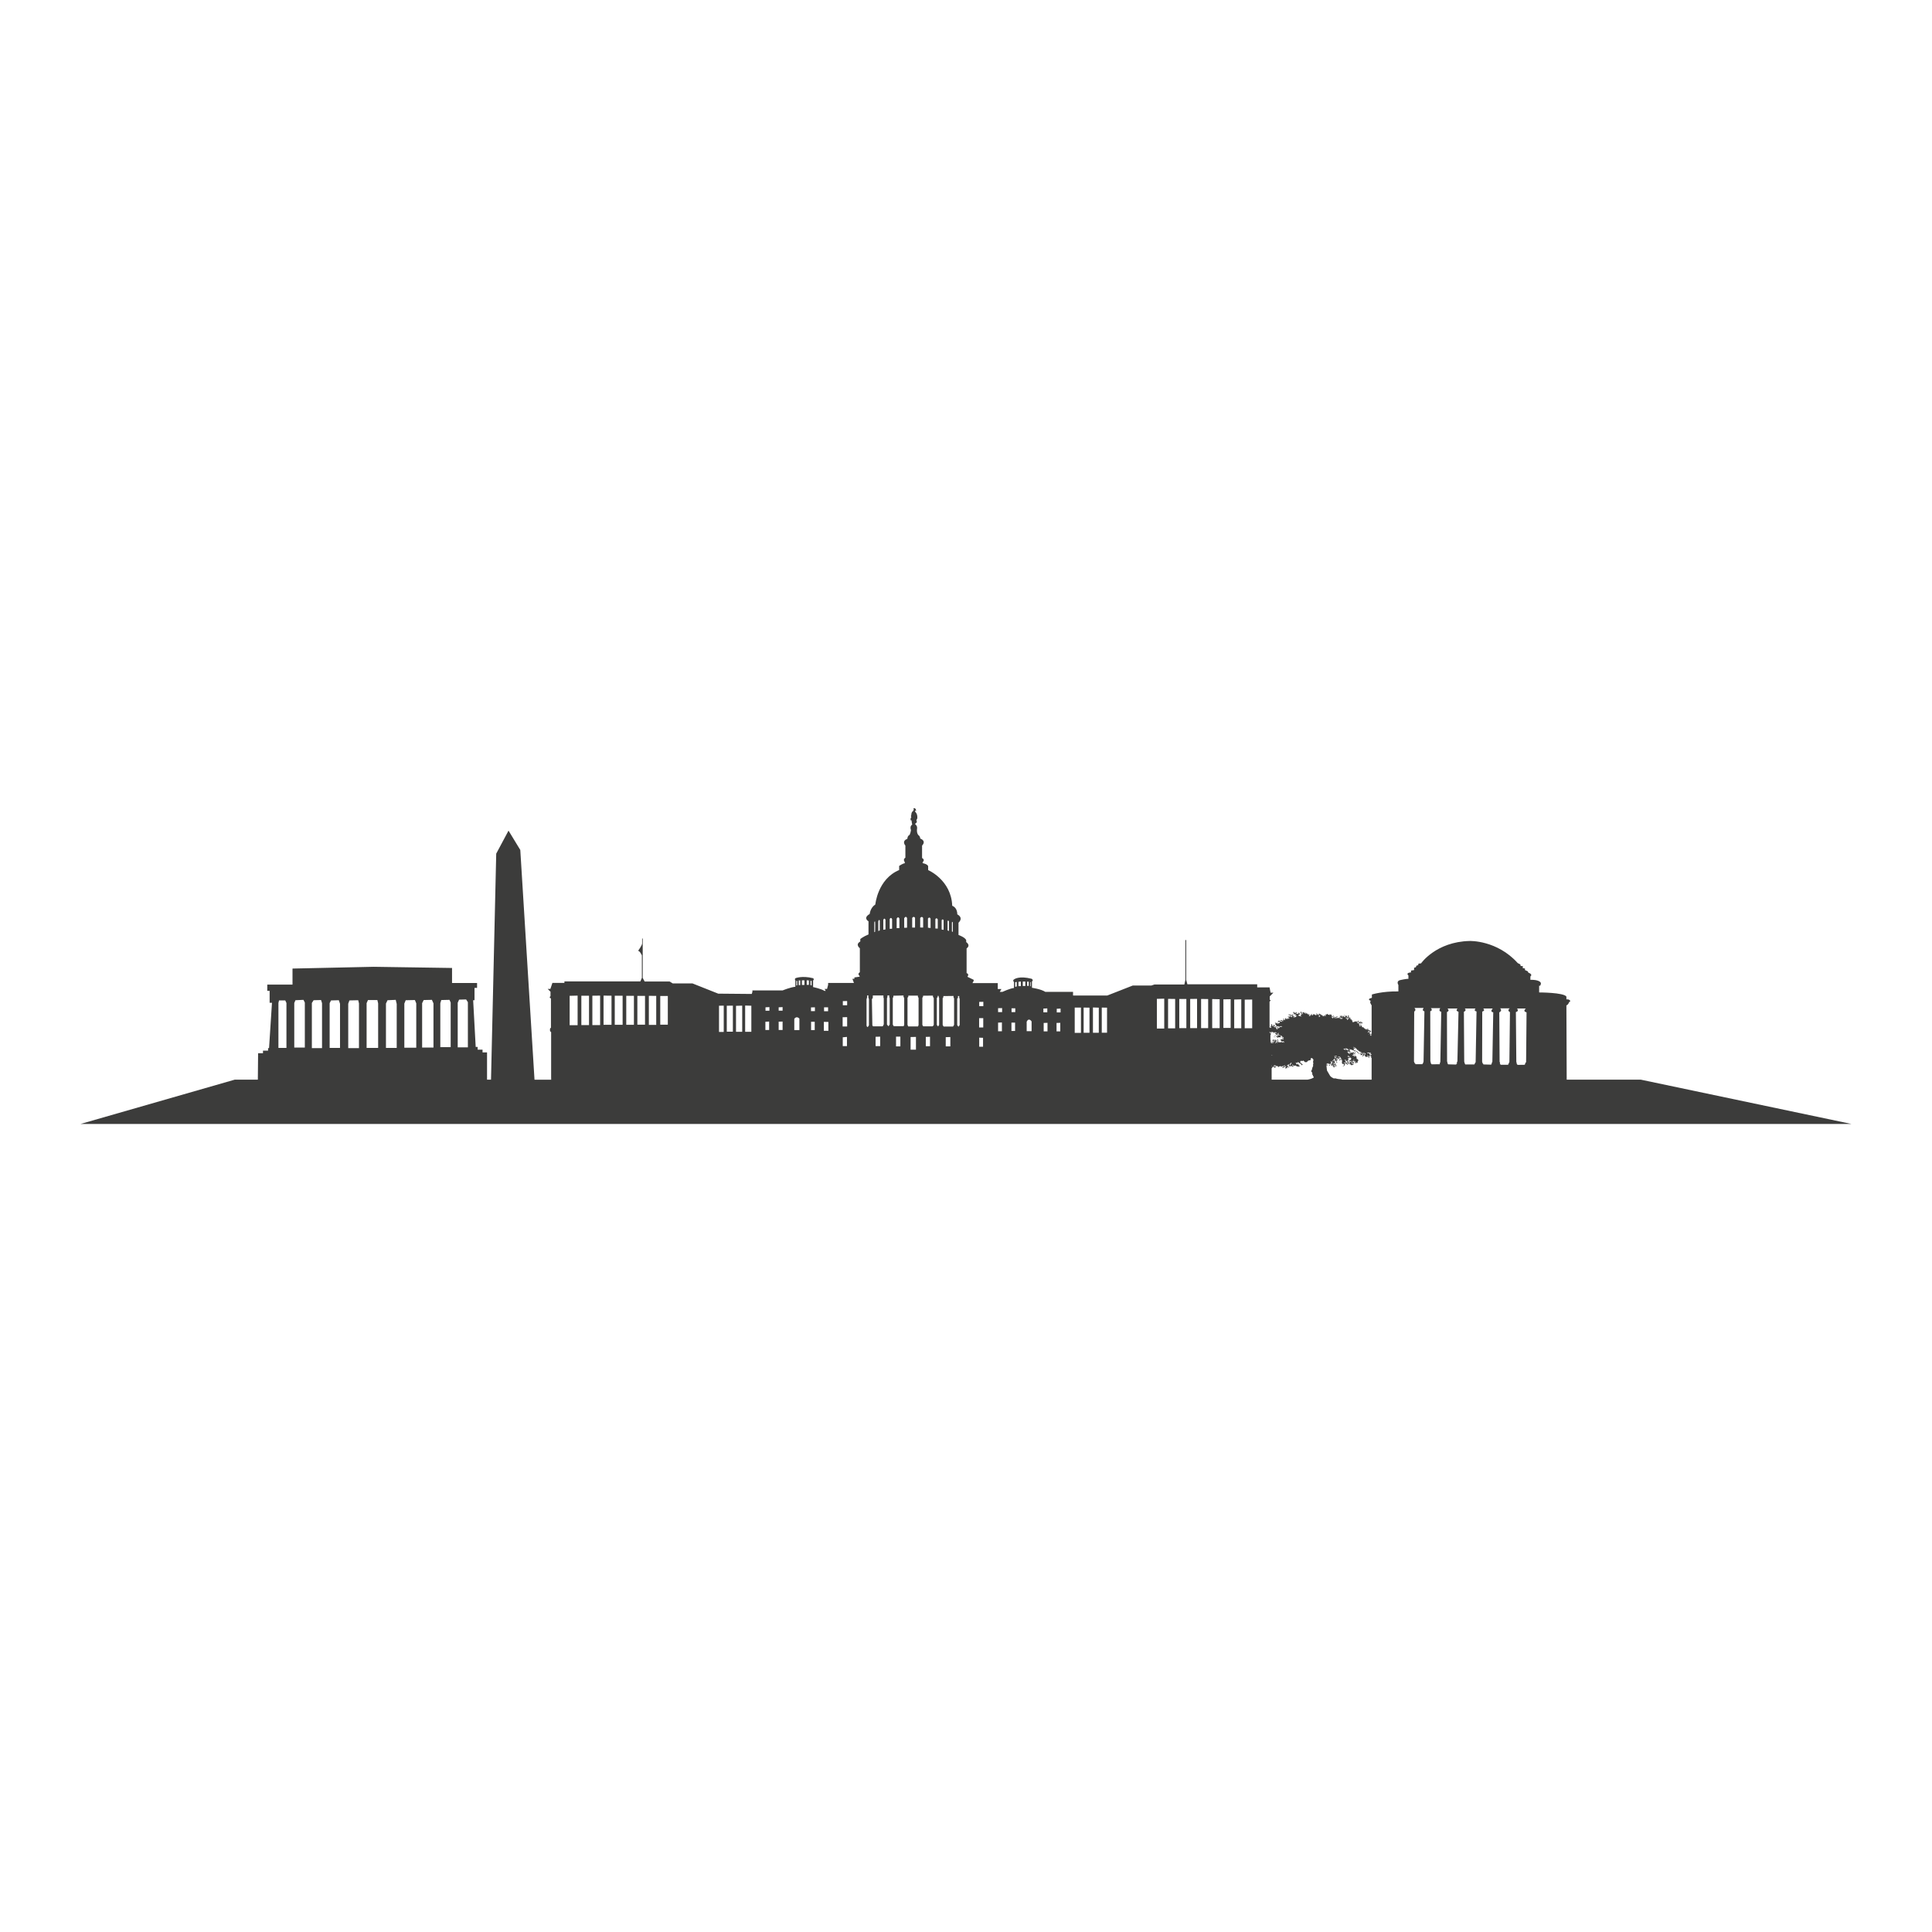 <?xml version="1.0" encoding="utf-8"?>
<!-- Designed by Vexels.com - 2016 All Rights Reserved - https://vexels.com/terms-and-conditions/  -->

<svg version="1.1" id="Layer_1" xmlns="http://www.w3.org/2000/svg" xmlns:xlink="http://www.w3.org/1999/xlink" x="0px" y="0px"
	 width="1200px" height="1200px" viewBox="0 0 1200 1200" enable-background="new 0 0 1200 1200" xml:space="preserve">
<g>
	<path fill="#3C3C3B" d="M1019.151,670.6h-46.051l-0.177-46.187c0.961,0,1.761-2.075,1.761-2.075
		c0.644-0.163,0.644-0.642,0.644-0.642c-0.644-1.277-2.405-0.956-2.405-0.956v-1.761c-1.754-2.553-16.935-2.553-16.935-2.553v-4.157
		c0,0,0,0,0.477,0c0.479,0,0.64-1.594,0.64-1.594c-0.796-2.398-6.549-2.082-6.549-2.082v-2.077c1.754-1.438-1.282-2.398-1.282-2.398
		l-0.323-0.798l-1.757-0.798v-0.958l-1.438-0.319l0.163-1.119l-1.442-0.162l-0.158-0.961l-1.598-0.795
		c-12.942-14.384-29.885-13.746-29.885-13.746c-20.933,0.478-30.201,13.903-30.201,13.903l-1.601,0.161l-0.159,0.956l-1.122,0.32
		l-0.319,0.959l-1.115,0.321v1.44l-1.921,0.317v1.121c-3.676,0.317-1.598,1.919-1.598,1.919v2.075c-1.597,0-5.114,0.798-5.114,0.798
		c-2.717,0.642-1.117,3.038-1.117,3.038v3.992c-10.07-0.156-16.462,1.921-16.462,1.921v2.076c-3.678,0.8-0.639,1.917-0.639,1.917
		c-1.119,0.642,0.477,2.717,0.477,2.717V642.3c-0.178-0.154-0.271-0.251-0.318-0.251c-0.046,0-0.217,0.015-0.15,0.19
		c0.072,0.177,0.182,0.247,0.205,0.277c0.019,0.027,0.189,0.141,0.189,0.198c0,0.061-0.211,0.209-0.23,0.218
		c-0.02,0.01,0.126,0.184,0.126,0.184s0.067,0.15-0.107,0.182c-0.167,0.023-0.139,0.059-0.226,0.023
		c-0.088-0.04-0.088-0.025-0.203-0.139c-0.125-0.104-0.125-0.104-0.125-0.104s-0.396-0.145-0.066-0.207
		c0.338-0.068,0.303-0.048,0.338-0.068c0.03-0.011,0.03-0.152-0.01-0.177c-0.037-0.032-0.206-0.082-0.206-0.082l-0.051-0.07
		c0,0,0.246-0.095,0.133-0.186c-0.108-0.08-0.167-0.175-0.217-0.175c-0.049,0-0.184-0.048-0.212,0.032
		c-0.031,0.076-0.193,0.194-0.378,0.19c-0.186,0-0.178,0.044-0.219-0.017c-0.035-0.053-0.313-0.042,0.012-0.11
		c0.322-0.068,0.35-0.082,0.35-0.082s0.023,0.015,0.026-0.017c0.008-0.032,0.108-0.141,0.17-0.141
		c0.06,0.002,0.335,0.04,0.335,0.021c0-0.015,0.051-0.163-0.095-0.177c-0.137-0.027-0.173,0.021-0.289-0.085
		c-0.117-0.103-0.152-0.171-0.147-0.238c0.006-0.057,0.051-0.213,0.051-0.224c0-0.019-0.217-0.296-0.217-0.296
		s-0.054-0.249-0.202-0.209c-0.139,0.042-0.222-0.116-0.149,0.072c0.077,0.19,0.139,0.108,0.139,0.241
		c0,0.144,0.005,0.097-0.108,0.211c-0.109,0.114-0.385,0.065-0.385,0.053c0-0.027-0.082-0.104-0.099-0.104
		c-0.02,0-0.38-0.093-0.045-0.11c0.333-0.017,0.325-0.141,0.325-0.141l-0.068-0.051c0,0-0.093-0.004-0.113-0.013
		c-0.022-0.011,0.062-0.137,0.062-0.15c0.005-0.008,0.301-0.281,0.288-0.3c-0.023-0.023,0.252-0.302,0.272-0.211
		c0.017,0.093,0.081,0.268,0.093,0.283c0.012,0.013,0.032-0.015,0.164,0.027c0.126,0.046,0.115-0.036,0.126,0.046
		c0.023,0.078-0.048,0.218,0.04,0.245c0.089,0.015,0.06-0.04,0.089,0.015c0.036,0.053,0.061,0.025,0.011,0.163
		c-0.039,0.135-0.049,0.112-0.011,0.16c0.036,0.059,0.103,0.139,0.051,0.184c-0.057,0.044,0.25-0.032,0.272-0.044
		c0.017-0.023,0.102-0.175,0.078-0.215c-0.022-0.036,0.051-0.198,0.029-0.209c-0.016-0.015-0.055-0.218-0.055-0.218
		s0.15-0.152,0.301-0.141c0.15,0,0.219-0.197,0.128-0.197c-0.08,0-0.105-0.099-0.304-0.013c-0.192,0.089-0.432-0.057-0.206-0.095
		c0.228-0.036,0.7-0.287,0.313-0.169c-0.379,0.118-0.483,0.133-0.528,0.133c-0.042,0-0.025-0.013-0.067-0.175
		c-0.039-0.167-0.33-0.171-0.352-0.171c-0.016,0,0.062,0.274-0.129,0.118c-0.194-0.158-0.213-0.19-0.213-0.19
		s-0.008-0.279-0.11-0.135c-0.097,0.141-0.256,0.338-0.289,0.268c-0.038-0.067-0.151-0.241-0.191-0.179
		c-0.038,0.057-0.145,0.047-0.223,0.038c-0.077-0.002-0.446-0.091-0.318-0.112c0.118-0.015,0.212-0.032,0.321-0.038
		c0.107-0.004,0.185-0.127,0.292-0.021c0.107,0.112,0.16,0.207,0.23,0.116c0.063-0.089,0.099-0.089,0.113-0.146
		c0.015-0.055,0.115-0.139,0.074-0.15c-0.037-0.008-0.119-0.093-0.288-0.032c-0.172,0.055-0.282-0.025-0.282-0.025
		s0.058-0.068-0.013-0.025c-0.073,0.042-0.285,0.019-0.09-0.038c0.193-0.053,0.603,0.017,0.553-0.082
		c-0.058-0.095-0.218-0.173-0.218-0.173s0.294-0.207,0.049-0.118c-0.245,0.099-0.455,0.16-0.47,0.173
		c-0.011,0.013-0.108,0.03-0.108-0.065c0-0.089,0.085-0.173,0-0.089c-0.092,0.08-0.281,0.256-0.281,0.256c0,0.004,0,0,0,0.027
		c0,0.093-0.012,0.179-0.067,0.188c-0.055,0.004-0.042-0.095-0.1,0.004c-0.051,0.101,0.134,0.027-0.068,0.127
		c-0.203,0.099-0.353,0.144-0.257,0.013c0.096-0.12,0.335-0.238,0.212-0.281c-0.122-0.046-0.145-0.135-0.227-0.097
		c-0.085,0.04,0.094-0.156-0.101-0.099c-0.205,0.059-0.251,0.061-0.291,0.123c-0.039,0.063,0.049,0.122,0.006,0.144
		c-0.038,0.019-0.094,0.019-0.108-0.057c-0.014-0.08,0.058-0.35,0.023-0.35c-0.037,0,0.039-0.12-0.128-0.059
		c-0.173,0.051,0.174-0.264-0.092-0.082c-0.269,0.181-0.269,0.127-0.253-0.057c0.014-0.175,0.035-0.222,0.014-0.175
		c-0.017,0.042-0.042-0.055-0.193-0.099c-0.147-0.04-0.077,0.262-0.206-0.08c-0.132-0.346-0.067-0.437-0.134-0.416
		c-0.064,0.023-0.304,0.277-0.34,0.245c-0.037-0.032-0.079-0.192-0.079-0.192s-0.133-0.15-0.223-0.125
		c-0.093,0.026-0.118,0.026-0.118,0.026s-0.161,0.025-0.311,0.048c0.04-0.038,0.072-0.103,0.107-0.19
		c0.102-0.306-0.153-0.317-0.317-0.293c0.06-0.374,0.499-0.5,0.223-0.465c-0.287,0.036,0.544-0.378,0.101-0.165
		c-0.443,0.205-0.814,0.089-0.874,0.226c-0.06,0.137,0.027,0.23-0.116,0.304c-0.146,0.074-0.074,0.108-0.231,0.099
		c-0.16-0.004-0.177-0.196-0.171-0.27c0.006-0.08-0.329-0.16-0.329-0.16s-0.122-0.04-0.064-0.133
		c0.061-0.086,0.377-0.152,0.455-0.086c0.075,0.065,0.387-0.015,0.387-0.015l0.063-0.008c0,0,0.291,0.038,0.22-0.114
		c-0.068-0.148,0.016-0.346-0.129-0.234c-0.145,0.11-0.308,0.123-0.564,0.184c-0.255,0.061-0.145,0.061-0.302,0.059
		c-0.155,0-0.131-0.152-0.088-0.156c0.039-0.013,0.686-0.146,0.264-0.112c-0.42,0.034-0.554-0.042-0.554-0.063
		c0-0.017,0.108-0.063,0.139-0.084c0.023-0.017,0.301-0.152,0.26-0.186c-0.048-0.036,0.131-0.048-0.165-0.192
		c-0.285-0.144-0.095-0.359-0.12-0.359c-0.015,0,0.498-0.279,0.516-0.072c0.017,0.205,0.147,0.209,0.379,0.41
		c0.232,0.192,0.336,0.177,0.371,0.247c0.024,0.065,0.617-0.097,0.339-0.114c-0.279-0.008-0.224-0.238-0.263-0.256
		c-0.043-0.013,0.011-0.091-0.19-0.04c-0.207,0.04-0.365-0.211-0.365-0.211s-0.063-0.315,0.08-0.317
		c0.151,0,0.134,0.002,0.244,0.074c0.109,0.066-0.008-0.141,0.282,0.068c0.301,0.211,0.155,0.108,0.301,0.211
		c0.141,0.104,0.558,0.021,0.558,0c0-0.023-0.029-0.207-0.066-0.211c-0.035,0-0.143-0.494-0.214-0.431
		c-0.077,0.065-0.378,0.247-0.387,0.215c-0.018-0.027-0.149,0.122-0.097-0.158c0.057-0.285,0.241-0.367,0.072-0.312
		c-0.169,0.057,0.088-0.108-0.192-0.013c-0.288,0.101-0.391,0.129-0.412,0.135c-0.025,0.013,0.248-0.331-0.048-0.241
		c-0.292,0.097-0.256,0.049-0.334,0.146c-0.078,0.091-0.098,0.125-0.154,0.169c-0.058,0.049-0.175-0.103-0.215-0.152
		c-0.035-0.049-0.133-0.095-0.177-0.004c-0.048,0.078,0.003,0.129,0.023,0.161c0.018,0.029,0.06,0.053,0.06,0.135
		c-0.005,0.08,0.024,0.051-0.109,0.139c-0.137,0.093-0.12,0.03-0.149,0.129c-0.032,0.095-0.011,0.122-0.011,0.171
		c0,0.051-0.318,0.086-0.391,0.154c-0.07,0.065-0.198-0.285-0.246-0.298c-0.038-0.013-0.256-0.053-0.343-0.021
		c-0.087,0.034-0.097-0.167-0.097-0.167s0.265-0.021,0.246-0.104c-0.023-0.072-0.035-0.184-0.035-0.184s0.193-0.038,0.242,0.044
		c0.043,0.078,0.284,0.207,0.291,0.165c0.006-0.038,0.174-0.317,0.174-0.317s0.236-0.009,0.153-0.156
		c-0.083-0.144-0.04-0.217-0.016-0.222c0.018-0.006,0.321-0.118,0.119-0.184c-0.204-0.063-0.393-0.346-0.393-0.331
		c0,0.021-0.129-0.167-0.112,0.184c0.011,0.344,0.027,0.367,0.042,0.386c0.013,0.023,0.295,0.044,0.08,0.127
		c-0.216,0.089,0.055,0.026-0.216,0.089c-0.263,0.063-0.272,0.099-0.392-0.059c-0.125-0.152-0.013-0.481-0.174-0.367
		c-0.168,0.112-0.209,0.173-0.156,0.291c0.047,0.129,0.027,0.034,0.047,0.129c0.02,0.099-0.247,0.127-0.247,0.105
		c0-0.027,0.03-0.105-0.03-0.135c-0.059-0.038-0.089-0.165-0.217-0.152c-0.12,0.004-0.184-0.027-0.256,0.004
		c-0.072,0.025-0.111-0.008-0.206-0.065c-0.099-0.057-0.392,0.163-0.453,0.213c-0.05,0.021-0.106,0.099-0.15,0.161
		c0.029-0.049,0.039-0.112-0.078-0.091c-0.158,0.029-0.211,0.038-0.226,0.038c0,0.004-0.014,0.017-0.131,0.084
		c-0.182,0.11-0.19,0.198-0.225,0.203c-0.033,0.008-0.205,0.027-0.222,0.008c-0.022-0.017-0.022-0.027-0.047-0.224
		c-0.013-0.068-0.016-0.123-0.019-0.165c-0.024,0.006-0.075,0-0.142-0.015c-0.151-0.038-0.212,0-0.23,0.013
		c0.006-0.013,0.03-0.051,0.045-0.137c0.073-0.289,0.136-0.175,0.191-0.228c0.06-0.053,0.017-0.317-0.079-0.277
		c-0.1,0.03-0.022-0.182,0.017-0.182c0.034,0,0.413-0.184,0.195-0.133c-0.223,0.049,0.011-0.11-0.268,0.023
		c-0.279,0.133-0.036,0.264-0.234,0.182c-0.201-0.082-0.168,0.086-0.201-0.082c-0.039-0.171-0.022-0.178-0.151-0.173
		c-0.118,0-0.111,0.063-0.184,0c-0.073-0.059,0.263-0.105,0.263-0.097c0.008,0.017,0.338,0.122,0.338,0.103s0.086-0.139-0.12-0.179
		c-0.207-0.036-0.307-0.067-0.297-0.118c0.003-0.044,0.161-0.357-0.039-0.283c-0.204,0.078-0.234,0.144-0.267,0.127
		c-0.036-0.021-0.038-0.197-0.185-0.068c-0.15,0.127-0.323,0.139-0.323,0.108c0-0.036-0.139-0.232-0.09-0.224
		c0.051,0.015,0.294,0.065,0.294,0.015c0-0.032-0.004-0.099-0.004-0.133c0.01,0.006,0.021,0.019,0.047,0.027
		c0.08,0.044,0.08,0.044,0.08,0.044s0.241-0.061,0.117-0.169c-0.123-0.114,0.071-0.133,0.071-0.133s0.242-0.19-0.054-0.194
		c-0.289,0-0.19,0.123-0.183,0.146c0.01,0.025-0.139,0.129-0.222,0.158c-0.081,0.026-0.137-0.11-0.137-0.135
		c0-0.032,0.145-0.188,0.139-0.207c-0.005-0.019,0.15-0.245,0.055-0.211c-0.082,0.044-0.489-0.564-0.517-0.467
		c-0.024,0.103,0.098,0.158,0.072,0.302c-0.016,0.139-0.202-0.047-0.212,0.279c-0.017,0.319-0.045,0.154-0.2,0.253
		c-0.151,0.099,0,0.086-0.151,0.22c-0.151,0.131-0.093-0.078-0.28,0.196c-0.184,0.264-0.126,0.22-0.184,0.264
		c-0.056,0.042-0.072,0.042-0.115,0.084c-0.047,0.051-0.066-0.004-0.226,0.112c-0.164,0.114-0.167,0.211-0.164,0.036
		c0.011-0.175-0.025-0.344-0.052-0.365c-0.023-0.019-0.153-0.089-0.168-0.108c-0.017-0.023-0.247-0.262,0.049-0.163
		c0.289,0.089,0.448,0.11,0.381,0.023c-0.067-0.08-0.02-0.144-0.101-0.15c-0.075-0.004-0.056-0.046-0.039-0.051
		c0.017-0.013,0.169-0.353,0.014-0.293c-0.144,0.061-0.155,0.114-0.197,0.205c-0.048,0.089-0.112,0.112-0.139,0.112
		c-0.034,0,0.048-0.023-0.091-0.144c-0.133-0.122-0.032-0.144-0.133-0.084c-0.105,0.055-0.251,0.091-0.317,0.04
		c-0.062-0.053-0.115-0.144-0.115-0.156c0-0.015,0.091-0.135,0.157-0.097c0.062,0.047,0.06,0.066,0.135,0.04
		c0.078-0.025,0.025-0.105,0.173-0.065c0.139,0.03,0.156,0.116,0.156,0.135c0,0.019,0.198-0.004,0.198-0.082
		c0-0.076-0.273-0.127,0.049-0.101c0.327,0.025,0.242,0.004,0.327,0.025c0.085,0.027,0.15-0.051,0.122,0.063
		c-0.029,0.114-0.095,0.192-0.134,0.213c-0.038,0.025-0.178,0,0.014,0.076c0.198,0.074,0.165,0.078,0.198,0.074
		c0.021-0.007,0.455-0.197,0.455-0.197s0.131-0.135,0.131-0.167c0-0.03,0-0.196,0-0.196s0.195-0.027,0.045-0.279
		c-0.144-0.26-0.481-0.505-0.144-0.431c0.339,0.076,0.723-0.207,0.466-0.194c-0.262,0.006-0.184-0.038-0.262,0.006
		c-0.075,0.038-0.145-0.264-0.152-0.276c-0.01-0.013-0.322-0.319-0.44-0.169c-0.122,0.156,0.04,0.323,0.04,0.34
		c0,0.017-0.362,0.099-0.378,0.144c-0.012,0.036,0.25-0.196,0.327,0.042c0.073,0.247,0.26,0.053,0.096,0.262
		c-0.168,0.211-0.57,0.158-0.425,0.251c0.142,0.091,0.316,0.065,0.207,0.118c-0.099,0.051-0.48,0.118-0.48,0.118l-0.031-0.011
		c0,0-0.058-0.065-0.149-0.065c-0.082,0-0.123-0.027-0.123-0.042c0-0.004,0,0.006-0.008,0.011c0.011-0.025,0.029-0.044,0.042-0.078
		c0.175-0.298,0.588-0.129,0.432-0.184c-0.152-0.057-0.189-0.272-0.193-0.293c-0.004-0.021-0.239-0.418-0.259-0.342
		c-0.03,0.07,0.006,0.093-0.068,0.038c-0.072-0.051,0.03-0.126-0.053-0.192c-0.081-0.063-0.156-0.129-0.185-0.091
		c-0.036,0.044-0.128-0.234-0.18-0.095c-0.056,0.139-0.034,0.251-0.034,0.264c0,0.013-0.011,0.169-0.011,0.169
		s-0.145,0.104-0.163,0.12c-0.024,0.015-0.287-0.086-0.253,0.025c0.024,0.108,0.136,0.087,0.159,0.137
		c0.021,0.053,0.044-0.177,0.062,0.112c0.014,0.296,0.01,0.281,0.007,0.327c-0.01,0.051-0.237,0.099-0.237,0.099
		s-0.11-0.099-0.14-0.103c-0.034-0.004-0.156-0.188-0.176-0.203c-0.019-0.011-0.067-0.283-0.254-0.169
		c-0.178,0.118-0.099,0.179-0.123,0.215c-0.019,0.027-0.229-0.127-0.177-0.226c0.05-0.095,0.179-0.148,0.222-0.264
		c0.043-0.127-0.107-0.188,0.097-0.262c0.204-0.065,0.096-0.135,0.35-0.108c0.25,0.027,0.161,0.063,0.049-0.131
		c-0.108-0.179-0.229-0.078-0.245-0.074c-0.023,0.008-0.057,0.066-0.066,0.078c-0.026,0.021-0.019-0.384-0.091-0.188
		c-0.068,0.194-0.129,0.249-0.135,0.372c-0.002,0.12,0.033,0.072-0.023,0.125c-0.053,0.053-0.127,0.03-0.156,0.15
		c-0.034,0.129-0.025,0.167-0.025,0.167s-0.324-0.044-0.352-0.12c-0.033-0.08-0.073-0.127-0.13,0.009
		c-0.06,0.131-0.605-0.26-0.624-0.27c-0.017-0.013,0.154-0.416-0.095-0.291c-0.247,0.12-0.122,0.222-0.122,0.222
		s0.099,0.116,0.253,0.268c0.161,0.154,0.417,0.279,0.417,0.279c0.151,0.247,0.237,0.19,0.248,0.26
		c0.013,0.067,0.08,0.224,0.08,0.289c0,0.057,0.11,0,0,0.057c-0.106,0.055-0.078,0.095-0.106,0.055
		c-0.022-0.038,0.114-0.156-0.137-0.353c-0.254-0.19-0.467-0.213-0.617-0.308c-0.145-0.087-0.098-0.213-0.079-0.243
		c0.021-0.03,0.236-0.15-0.021-0.116c-0.266,0.03-0.405-0.036-0.34,0.036c0.06,0.072-0.04,0.209-0.04,0.209
		s-0.223-0.125-0.215-0.171c0.006-0.051-0.082-0.321-0.192-0.258c-0.112,0.066-0.591-0.105-0.188,0.169
		c0.395,0.268,0.478,0.207,0.378,0.319c-0.097,0.116-0.056,0.101-0.097,0.116c-0.048,0.013,0.03-0.034-0.048,0.013
		c-0.077,0.046-0.404,0.072-0.33,0.135c0.073,0.061,0.442,0.006,0.224,0.097c-0.209,0.089-0.261,0.076-0.29,0.063
		c0.029-0.023,0.035-0.038-0.008-0.021c-0.016-0.065-0.024-0.294-0.123-0.046c-0.025,0.053-0.019,0.08-0.007,0.097
		c-0.243,0.068-0.497-0.029-0.261,0.106c0.254,0.152,0.254,0.156,0.495,0.108c0.228-0.051,0.183-0.095,0.228-0.051
		c0.051,0.036,0.219-0.084,0.219-0.084s0.232-0.108,0.266-0.082c0.034,0.023-0.307,0.154-0.334,0.171
		c-0.023,0.023,0.172,0.093,0.237,0.127c0.059,0.025-0.143-0.188,0.059,0.025c0.206,0.217-0.772,0.323,0.206,0.217
		c0.507-0.059,0.644-0.118,0.669-0.139c0,0.008,0.013,0.017,0.03,0.04c0.133,0.12,0.455,0.363,0.455,0.363
		c-0.206-0.004-0.412-0.262-0.417-0.114c-0.011,0.144-0.151-0.065-0.302,0.002c-0.148,0.065-0.233-0.004-0.148,0.065
		c0.089,0.072-0.008,0.01,0.153,0.095c0.163,0.091,0.096,0.262,0.096,0.262c-0.068,0.078-0.448,0.139-0.448,0.139
		s0.078-0.342-0.049-0.266c-0.133,0.076-0.258-0.095-0.531,0.07c-0.267,0.156-0.285,0.156-0.202-0.002
		c0.091-0.163,0.26-0.441,0.26-0.441s-0.169-0.133-0.37-0.038c-0.201,0.101-0.397,0.059-0.225-0.076
		c0.168-0.139-0.445,0.04-0.475,0.076c-0.032,0.023-0.334,0.013-0.446-0.158c-0.116-0.165-0.169,0.019-0.425,0.089
		c-0.254,0.07-0.238,0.494-0.486,0.129c-0.251-0.372-0.275-0.154-0.053-0.378c0.224-0.234,0.073-0.399,0.073-0.399
		s0.175-0.253,0.253-0.023c0.075,0.234,0.45,0.439,0.332,0.15c-0.112-0.293-0.225-0.635-0.498-0.456
		c-0.276,0.175-0.628,0.446-0.654,0.49c-0.007,0.013-0.015,0.008-0.017,0c0.002,0.017,0.01,0.048,0.017,0.095
		c0.026,0.234-0.181,0.289-0.387,0.032c-0.207-0.255-0.135-0.549-0.346-0.454c-0.206,0.097-0.401,0.238-0.401,0.238
		s0.34,0.291,0.365,0.308c0.025,0.015,0.338,0.158,0.482,0.22c0.15,0.065,0.379,0.131,0.379,0.131s0.031,0.338,0.031,0.35
		c0,0.013-0.024-0.076-0.181-0.11c-0.167-0.03,0.396-0.011-0.325-0.215c-0.718-0.198-0.841-0.266-0.841-0.266
		s-0.251-0.76-0.374-0.361c-0.118,0.401,0.133,0.422,0.016,0.549c-0.127,0.129-0.518,0.23-0.56,0.053
		c-0.042-0.171,0.268-0.213,0.018-0.291c-0.244-0.087-0.244-0.087-0.244-0.087l-0.326-0.08c0,0,0.356-0.224,0.337-0.243
		c-0.021-0.021-0.123-0.12-0.123-0.12s-0.711-0.287-0.186-0.171c0.525,0.116,0.483,0.07,0.57,0.137
		c0.09,0.068,0.252,0.068,0.307,0.068c0.052,0,0.433-0.146,0.433-0.146s0.035-0.15,0.035-0.169c0-0.021-0.187-0.621-0.261-0.614
		c-0.072,0.004,0.006-0.587-0.072,0.004c-0.076,0.589,0.189,0.526-0.115,0.621c-0.309,0.095-0.349-0.207-0.396-0.216
		c-0.044-0.013-0.549-0.135-0.549-0.135s0.082-0.152,0.108-0.152c0.038,0-0.318-0.175-0.318-0.175l0.546-0.304
		c0,0-0.29-0.34-0.448-0.133c-0.15,0.203-0.539,0.146-0.548,0.129c-0.004-0.025,0.107-0.315-0.051-0.291
		c-0.164,0.021-0.279,0.011-0.353,0.11c-0.081,0.101-0.166,0.065-0.064,0.171c0.103,0.108,0.179,0.135,0.113,0.163
		c-0.073,0.027,0.067-0.021-0.185,0.004c-0.253,0.023-0.37-0.032-0.37-0.059c0-0.034-0.15-0.232-0.215-0.158
		c-0.058,0.078-0.488-0.091-0.488-0.091s-0.173-0.057-0.173-0.108c0-0.055,0.464-0.344,0.045-0.287
		c-0.416,0.053-0.358,0.055-0.375,0.086c-0.024,0.025-0.365,0.008-0.222,0.12c0.138,0.114,0.484,0.15,0.154,0.207
		c-0.319,0.053-0.289,0.053-0.319,0.053c-0.035,0-0.418-0.237-0.456-0.004c-0.03,0.237-0.09,0.197,0.011,0.313
		c0.095,0.12,0.24,0.089,0.207,0.207c-0.027,0.116-0.04,0.129-0.127,0.247c-0.091,0.125-0.036,0.044-0.12,0.12
		c-0.088,0.076-0.071,0.125-0.071,0.125s-0.033-0.226-0.201-0.287c-0.167-0.061-0.27-0.061-0.27-0.061s0.126-0.266,0.126-0.308
		c0-0.044,0.061-0.405-0.142-0.146c-0.204,0.266-0.115,0.26-0.257,0.391c-0.136,0.137-0.076,0.3-0.059,0.323
		c0.023,0.023,0.101-0.198,0.023,0.023c-0.079,0.228-0.061,0.283-0.151,0.182c-0.087-0.089-0.119-0.156-0.167-0.163
		c-0.051-0.004-0.035-0.16-0.232-0.025c-0.197,0.152-0.139,0.059-0.197,0.152c-0.059,0.087-0.098,0.095-0.098,0.095l-0.092-0.201
		l-0.115-0.011c0,0-0.11-0.082-0.058-0.112c0.056-0.027,0.356-0.078,0.356-0.078s0.369,0.042,0.135-0.106
		c-0.241-0.15-0.146-0.144-0.281-0.173c-0.132-0.038-0.139-0.053-0.206-0.053c-0.063,0-0.144-0.004-0.155,0.065
		c-0.011,0.057,0.061,0.2-0.039,0.065c-0.107-0.139-0.149-0.23-0.149-0.23l-0.018-0.15l-0.315-0.042l-0.051,0.063
		c0,0-0.015,0.061-0.055,0.034c-0.033-0.023-0.057-0.361-0.121-0.397c-0.062-0.032-0.291-0.026-0.317-0.019
		c-0.03,0.006-0.052,0.027-0.225-0.171c-0.174-0.197,0.005-0.241-0.151-0.253c-0.153-0.011-0.229,0.038-0.229,0.038
		s-0.058,0.072-0.072,0.133c-0.011,0.055-0.141,0.144-0.141,0.144l-0.239-0.31c0,0-0.129-0.029-0.129,0.165
		c-0.005,0.188,0.137,0.179,0.141,0.194c0.01,0.021,0.338,0.118,0.338,0.15c0,0.038-0.161,0.099-0.054,0.249
		c0.109,0.158,0.2,0.148,0.229,0.232c0.027,0.08-0.303,0.008-0.032,0.139c0.273,0.133,0.121,0.051,0.273,0.133
		c0.148,0.08,0.204-0.11,0.148,0.12c-0.051,0.232-0.051,0.182-0.072,0.253c-0.023,0.067,0.011,0.032-0.012,0.101
		c-0.029,0.068-0.216,0.156-0.224,0.237c-0.005,0.087-0.068-0.061-0.156,0.038c-0.094,0.091-0.151,0.154-0.151,0.154
		s0.095-0.192,0.095-0.205c0-0.017-0.043-0.207-0.078-0.207c-0.039,0-0.134-0.009-0.228,0.067c-0.101,0.068-0.29-0.154-0.29-0.154
		s0.122-0.165,0.24-0.146c0.118,0.019,0.569,0.177,0.381-0.046c-0.187-0.228-0.132-0.186-0.28-0.323
		c-0.152-0.137-0.168-0.321-0.19-0.327c-0.018-0.004,0.541,0.063,0.183-0.091c-0.35-0.154-0.152-0.296-0.407-0.275
		c-0.265,0.019-0.3-0.051-0.3-0.051s-0.01,0.093,0,0.148c0.003,0.051,0.073,0.237,0.044,0.245c-0.022,0.011-0.441-0.099-0.441-0.099
		s-0.139-0.006-0.018-0.205c0.127-0.19,0.16-0.228,0.16-0.228s0.254-0.093-0.164-0.218c-0.421-0.131-0.505-0.16-0.505-0.16
		s0.053-0.076-0.049,0c-0.099,0.078-0.083,0.11-0.01,0.165c0.07,0.059,0,0.025,0.111,0.091c0.116,0.061,0.116,0.017,0.137,0.082
		c0.019,0.068,0,0.106-0.031,0.196c-0.035,0.078-0.035,0.131-0.035,0.131l0.118,0.213c0,0-0.176,0.038-0.326,0.055
		c-0.15,0.015-0.182-0.068-0.244-0.013c-0.067,0.051-0.039-0.116-0.067,0.051c-0.027,0.163-0.021,0.224-0.045,0.224
		c-0.027,0-0.437-0.146-0.332-0.211c0.11-0.063,0.232-0.215,0.219-0.232c-0.019-0.019-0.473-0.205-0.501-0.158
		c-0.032,0.053-0.372-0.099-0.403-0.114c-0.026-0.006-0.39-0.192-0.413-0.122c-0.025,0.061-0.109,0.405-0.109,0.405s0,0.032,0,0.103
		c0,0.078-0.018,0.207-0.018,0.207s-0.049,0.142-0.16,0.049c-0.107-0.093-0.135-0.097-0.157-0.159
		c-0.026-0.07,0.017-0.177-0.1-0.042c-0.118,0.125-0.118,0.125-0.118,0.125s0.16,0.192-0.077,0.053
		c-0.241-0.133-0.225-0.15-0.225-0.19c0-0.042-0.01-0.236-0.01-0.236s-0.164-0.025,0.039-0.076c0.201-0.04,0.192,0.008,0.206-0.08
		c0.011-0.086-0.005-0.169-0.037-0.171c0,0,0.037,0.078-0.102,0.099c-0.139,0.023-0.129,0.078-0.139,0.023
		c-0.008-0.055-0.008-0.01-0.008-0.137c0-0.125,0-0.226,0-0.226l-0.192,0.241c0.112,0.074,0.178,0.013,0.02,0.171
		c-0.231,0.217-0.324,0.139-0.324,0.173c0,0.027,0.02,0.017,0.017,0.154c-0.002,0.141,0.026,0.152-0.098,0.226
		c-0.116,0.065-0.113,0.021-0.116,0.065c0,0.051-0.035,0.213-0.035,0.213s-0.184,0.23-0.255,0.247
		c-0.079,0.017-0.007-0.403-0.007-0.435c0-0.036-0.267-0.217-0.183,0.044c0.083,0.264-0.157,0.502-0.157,0.502l-0.257-0.123
		c0,0-0.005,0-0.005-0.114c0-0.11-0.4,0.061,0.055-0.247c0.453-0.302,0.536-0.382,0.536-0.382s0.168,0.059,0.054-0.078
		c-0.043-0.051-0.064-0.078-0.08-0.095c-0.013,0.015-0.02,0.04-0.043,0.068c-0.133,0.186-0.415,0.279-0.415,0.279l-0.241-0.266
		c0,0,0.408-0.209,0.366-0.283c-0.042-0.07-0.278-0.287-0.278-0.287s-0.097-0.085-0.167-0.133c0.017,0.019,0.04,0.059,0.061,0.116
		c0.105,0.272,0.535,0.201-0.044,0.391c-0.228,0.076-0.268,0.169-0.256,0.234c-0.023-0.038-0.072-0.091-0.155-0.158
		c-0.509-0.46,0.464-0.332,0.185-0.462c-0.277-0.125-0.243,0.112-0.243,0.112l-0.354,0.027l0.085-0.291c0,0,0.079-0.222-0.083-0.123
		c-0.161,0.108-0.207,0.334-0.207,0.334l-0.218-0.063l-0.144-0.232c0,0-0.118-0.2-0.164-0.2c-0.038,0-0.439-0.342-0.439-0.342
		l-0.196,0.317l0.391,0.068c0,0,0.068,0.139,0.068,0.16c0,0.03-0.369,0.173-0.369,0.173s-0.118-0.104-0.285-0.245
		c-0.173-0.141-0.328-0.321-0.328-0.321s0.019-0.161-0.012-0.167c-0.029-0.006-0.29,0.125-0.335,0.144
		c0.012-0.011,0.05-0.038,0.119-0.158c0.098-0.165,0.115-0.756,0.115-0.756s-0.09,0.53-0.231,0.667
		c-0.139,0.131-0.064,0.095-0.139,0.131c-0.075,0.038-0.394-0.099-0.394-0.099s0.034-0.171-0.042,0.011
		c-0.078,0.182-0.153,0.355-0.218,0.285c-0.067-0.074-0.168-0.255-0.168-0.255l-0.215,0.243c0,0,0.245,0.146,0.285,0.192
		c0.04,0.051,0.385,0.015,0.385,0.226c-0.005,0.213,0.101,0.543-0.028,0.456c-0.128-0.074-0.158-0.161-0.193-0.161
		c-0.029,0,0.023-0.175-0.008-0.175c-0.034,0-0.245-0.082-0.245-0.082l-0.257-0.201l-0.247-0.49c0,0,0.101-0.777-0.373-0.454
		c-0.477,0.331-0.12,0.112,0.037,0.391c0.158,0.279-0.131,0.139-0.131,0.139s-0.188-0.334-0.264-0.125
		c-0.077,0.203,0.473,0.104,0.425,0.304c-0.045,0.198-0.687,0.068-0.068,0.291c0.62,0.226,0.734,0.34,0.68,0.393
		c-0.053,0.057-0.11,0.095-0.122,0.241c-0.012,0.139,0.076,0.105,0.091,0.154c0.011,0.044-0.23-0.139-0.23-0.139
		s0.027-0.336-0.083-0.008c-0.107,0.323-0.068,0.251-0.107,0.323c-0.05,0.068-0.206-0.08-0.206-0.08l-0.223-0.072
		c0,0-0.057,0.237-0.057,0.281c0,0.051,0.247,0.16,0.395,0.26c0.147,0.091-0.11,0.427-0.11,0.427s1.705,0.464-0.228,0.029
		c-1.932-0.433-0.93-0.198-0.991-0.243c-0.063-0.051-0.315-0.158-0.331-0.203c-0.017-0.038-0.067-0.53-0.067-0.53
		s0.362,0.125,0.414,0.198c0.052,0.072,0.239-0.332,0.314-0.163c0.067,0.167-0.014-0.179,0.02-0.11
		c0.027,0.067,0.391,0.543,0.234,0.074c-0.154-0.471-0.187-0.503-0.187-0.503l-0.097,0.253l-0.31-0.336l-0.092-0.055
		c0,0,0.694-0.057,0.713-0.023c0.017,0.044,0.207-0.238-0.048-0.268c-0.258-0.023-0.275-0.319-0.275-0.319l-0.29,0.171
		c0,0-0.363,0.53-0.371,0.27c-0.008-0.264,0.316-0.523,0.221-0.523c-0.097,0-0.501,0.131-0.514,0.169
		c-0.011,0.04,0.414,0.441,0.319,0.541c-0.099,0.086,0.308,0.137-0.176,0.103c-0.483-0.032-0.502-0.325-0.555-0.042
		c-0.061,0.287-0.311,0.135-0.311,0.135s-0.235,0.013-0.281,0.013c-0.04,0,0.166-0.315,0.166-0.388c0-0.074-0.158-0.15-0.222-0.16
		c-0.065-0.013-0.026-0.427,0.01-0.205c0.039,0.22,0.136,0.131,0.354,0.023c0.213-0.099-0.194-0.473-0.194-0.473l-0.363,0.182
		c-0.004,0.032-0.022,0.078-0.05,0.163c-0.122,0.329,0.227,0.536-0.078,0.293c-0.307-0.243-0.11,0.027-0.196-0.019
		c-0.085-0.046-0.476-0.304-0.436-0.365c0.045-0.063-0.294,0.013-0.294,0.042c0,0.032-0.207,0.46-0.214-0.002
		c-0.008-0.456,0.287-0.959-0.051-0.49c-0.338,0.464-0.487,0.378-0.316,0.547c0.168,0.167,0.168,0.135,0.111,0.201
		c-0.05,0.076,0.378,0.243,0.378,0.243s0.042-0.03-0.097,0.137c-0.144,0.165-0.126,0.279,0.016,0.433
		c0.14,0.156,0.14,0.156,0.14,0.156s0.241,0.304,0.127-0.175c-0.113-0.486,0.145-0.414,0.145-0.361c0,0.044,0.016,0,0.157,0.156
		c0.134,0.158-0.278,0.15,0.149,0.266c0.422,0.112,0.87-0.108,0.714,0.089c-0.151,0.198-0.622,0.201-0.543,0.298
		c0.068,0.093,0.271,0.163,0.271,0.163l0.09-0.015c-0.053,0.023-0.083,0.063-0.07,0.131c0.054,0.184,0.375,0.08,0.375,0.08
		s-0.026-0.131,0.173-0.015c0.196,0.125,0.203,0.011,0.196,0.171c0,0.16,0.269,0.378-0.206,0.194
		c-0.462-0.175-0.531-0.397-0.57-0.226c-0.043,0.175,0.247,0.105,0.297,0.19c0.051,0.074-0.438,0.08-0.195,0.241
		c0.246,0.165,0.608-0.03,0.051,0.329c-0.558,0.35-0.513-0.116-0.513-0.116s0.09-0.428,0.022-0.217
		c-0.064,0.217-0.022,0.279-0.064,0.365c-0.046,0.091-0.29,0.07-0.29,0.103c0,0.032,0.031,0.156,0.031,0.184
		c0,0.017-0.28,0.131-0.28-0.013c0-0.125-0.602-0.234-0.742-0.241c0.082-0.038,0.307-0.22,0.307-0.22l0.336-0.008
		c0,0,0.413,0.22,0.234-0.184c-0.177-0.401-0.245-0.26-0.245-0.26l-0.108,0.198c0,0-0.256-0.287-0.234-0.177
		c0.019,0.11-0.022,0.26-0.022,0.26s-0.186,0.006-0.183-0.148c0.002-0.148-0.128-0.034-0.029-0.264
		c0.098-0.23,0.139-0.139-0.072-0.437c-0.208-0.296-0.279-0.319-0.253-0.407c0.018-0.087,0.1-0.374-0.004-0.365
		c-0.112,0.006-0.323,0.213-0.285,0.296c0.044,0.076,0.185,0.076,0.192,0.3c0.01,0.22,0.137,0.15,0.08,0.287
		c-0.055,0.133-0.278-0.004-0.278-0.042c0-0.042-0.051-0.182-0.141-0.196c-0.082-0.002-0.086,0.16-0.086,0.16
		s0.483,0.173,0.109,0.344c-0.373,0.169-0.462,0.089-0.462,0.061c0.004-0.036,0.065-0.427,0.065-0.427s-0.311-0.726-0.422-0.509
		c-0.106,0.222,0.02,0.334,0.02,0.426c0,0.085,0.158,0.182-0.042,0.361c-0.208,0.186-0.27-0.065-0.291-0.122
		c-0.021-0.053,0.176-0.821-0.287-0.581c-0.464,0.245-0.812-0.093-0.812-0.093l0.19,0.401c0,0,0.333-0.059,0.423,0.116
		c0.096,0.16,0.099,0.125,0.096,0.23c0,0.099,0.457,0.144,0.457,0.144s0.379,0.118,0.331,0.211
		c-0.041,0.082,0.472,0.182,0.516,0.171c0.039-0.015-0.094-0.378,0.213-0.217c0.313,0.162,0.278,0.228,0.278,0.228l-0.468,0.598
		c0,0-0.117-0.192-0.117-0.239c0-0.051-0.53-0.125-0.53-0.125s-0.134-0.479-0.363-0.198c-0.232,0.272-0.783,0.198-0.795,0.15
		c-0.009-0.047-0.272-0.558-0.326-0.327c-0.056,0.23-0.31,0.205-0.056,0.355c0.257,0.154,0.79,0.129,0.745,0.215
		c-0.043,0.091-0.545,0.247-0.545,0.247c-0.029,0.135-0.38,0.125,0.123,0.226c0.502,0.093,0.619-0.044,0.535,0.184
		c-0.096,0.23-0.157,0.19-0.157,0.253c0,0.059-0.105-0.04-0.105-0.04s0.291-0.467,0-0.205c-0.288,0.257-0.424,0.04-0.412,0.16
		c0.006,0.12-0.155,0.097-0.062,0.097c0.101,0,0.376,0.125,0.193,0.184c-0.179,0.055-0.179,0.125-0.337-0.019
		c-0.166-0.144-0.142-0.201-0.142-0.201l-0.379-0.171c0,0-0.214-0.118-0.018,0.218c0.198,0.334,0.268,0.638,0.006,0.386
		c-0.268-0.247-0.714-0.26-0.682-0.226c0.029,0.032,0.402,0.579,0.074,0.201c-0.333-0.384-0.728-1.315-0.594-0.657
		c0.022,0.12,0.041,0.201,0.064,0.285c-0.011,0.021-0.023,0.047-0.037,0.097c-0.097,0.391-0.161,0.226-0.097,0.391
		c0.061,0.156-0.098-0.091-0.098-0.091s-0.247,0-0.179,0.15c0.059,0.15,0.467,0.12,0.282,0.272
		c-0.182,0.146,0.128,0.374-0.236,0.163c-0.362-0.207-0.608-0.036-0.512-0.346c0.099-0.306,0.153-0.391,0.019-0.498
		c-0.054-0.04-0.107-0.095-0.156-0.15c-0.02,0.025-0.061,0.072-0.157,0.137c-0.31,0.247-0.746,0.104-0.345,0.211
		c0.407,0.116,0.615-0.137,0.591,0.125c-0.029,0.264-0.115,0.338-0.115,0.338l-0.308,0.065c0,0-0.129,0.12-0.152,0.19
		c-0.019,0.076,0.035,0.008,0.107,0.127c0.073,0.12-0.034,0.222-0.037,0.452c0,0.186-0.072,0.312-0.099,0.365
		c-0.015-0.065-0.048-0.165-0.107-0.317c-0.221-0.621-0.483-0.897-0.472-0.629c0.005,0.266,0.052,0.342,0.005,0.266
		c-0.043-0.078-0.41-0.595-0.542-0.319c-0.133,0.275-0.145,0.108-0.306,0.211c-0.156,0.099-0.352,0.266-0.352,0.266l0.2-0.023
		l0.793,0.034c0,0,0.207,0.173,0.226,0.253c0.019,0.078,0.093,0.22-0.197,0.27c-0.291,0.044-0.491-0.008-0.531-0.103
		c-0.044-0.095-0.195-0.18-0.195-0.18l-0.173,0.04l-0.167-0.044c0,0-0.368-0.543-0.498-0.405c-0.128,0.131-0.412,0.059-0.412,0.059
		s-0.073,0.099-0.073,0.127c0,0,0-0.006,0,0.019c0,0.065-0.198,0.272-0.198,0.272l-0.371-0.224c0,0-0.002,0.074,0.202,0.232
		c0.2,0.15,0.2,0.481,0.2,0.481l0.374-0.283c0,0,0.139,0.19,0.19,0.19c0.049,0.002,0.114-0.359,0.114-0.359l0.399,0.338l-0.1,0.467
		c0,0,0.484,0.085,0.404,0.133c-0.073,0.046-0.724-0.019-0.724-0.019s-0.077-0.167-0.077,0c0,0.158-0.249,0.564-0.373,0.293
		c-0.132-0.274-0.225-0.505-0.225-0.505s-0.203,0.156-0.203,0.243c0,0.085,0.427,0.359,0.148,0.359
		c-0.282,0-0.635,0.051-0.635-0.126c0.004-0.18-0.067-0.061-0.339-0.239c-0.265-0.179-0.661-0.315-0.661-0.315
		s0.066,0.065,0.082,0.122c0.02,0.07,0.138,0.291,0.138,0.291s-1.057-0.673-0.455-0.16c0.59,0.515,0.59,0.515,0.59,0.515h-0.413
		l0.164,0.154c0,0-0.475-0.057-0.446-0.057c0.034,0,0.557,0.243,0.557,0.243l-0.172,0.19l0.092,0.194c0,0,0.415-0.184,0.428,0.004
		c0.01,0.179-0.118,0.158-0.186,0.224c-0.062,0.078-0.151,0.175-0.107,0.209c0.044,0.034,0.353,0.089,0.353,0.089
		s0.111-0.287,0.223,0.122c0.111,0.412,0.368,0.393,0.368,0.393s0.24-0.217,0.312-0.087c0.077,0.131-0.09-0.445,0.178-0.23
		c0.263,0.217,0.251,0.3,0.263,0.325c0.004,0.036,0.524,0.192,0.524,0.127c0-0.061-0.057-0.368,0-0.247
		c0.068,0.118,0.211,0.201,0.211,0.201l0.653-0.207c0,0-0.294-0.317-0.135-0.218c0.164,0.097,0.527,0.144,0.527,0.144
		s0.469-0.025,0.536,0.036c0.06,0.051,0.144,0.173-0.052,0.165c-0.189,0-0.229-0.038-0.252,0c-0.023,0.036-0.291,0.12-0.366,0.213
		c-0.072,0.093-0.453,0.065-0.453,0.065l-0.415,0.015c0,0,0,0.173-0.036,0.241c-0.035,0.061-0.475,0.327-0.475,0.327
		s0.256,0.372-0.374,0.245c-0.633-0.135-0.022-0.222,0.083-0.287c0.112-0.063-0.206-0.372-0.206-0.372s-0.614,0.201-0.539,0.306
		c0.071,0.101,0.241,0.507,0.241,0.566c0,0.049-0.119,0.355-0.241,0.361c-0.115,0.006-0.889,0.167-0.656,0.042
		c0.24-0.126,0.447-0.274,0.394-0.38c-0.053-0.104-0.449-0.429-0.477-0.439c-0.034-0.008-0.446-0.274-0.446-0.274
		s-0.117-0.276,0.309-0.22c0.425,0.059,0.84-0.011,0.84-0.011s0.24,0.114,0.004-0.046c-0.145-0.099-0.435-0.266-0.627-0.376
		c0.081,0.059,0.092,0.118-0.171,0.099c-0.515-0.023-0.452-0.141-0.515-0.023c-0.066,0.118-0.015,0.346-0.066,0.346
		c-0.055,0-0.877-0.173-0.887-0.148c-0.016,0.019,0.182-0.289,0.354-0.268c0.168,0.027,0.109-0.161,0.312-0.169
		c0.201-0.017,0.378-0.226,0.122-0.287c-0.258-0.067-0.31-0.217-0.31-0.217s-0.832-0.251-0.253-0.26
		c0.578-0.017,0.538-0.34,0.478-0.34c-0.065,0-0.619,0.209-0.619,0.209s-0.341,0.186-0.331,0.234
		c0.007,0.048,0.264,0.243,0.264,0.291c0,0.044-0.047,0.418-0.122,0.374c-0.073-0.034-0.34-0.382-0.256-0.203
		c0.089,0.182,0.06,0.31,0.06,0.31l-0.568-0.545c0,0,0.074-0.614-0.051-0.688c-0.126-0.065-0.229-0.19-0.377-0.093
		c-0.136,0.093-0.182,0.158-0.31,0.262c-0.125,0.101,0.191,0.291,0.191,0.291l-0.129,0.238c0.401,0.304,0.499,0.232,0.401,0.304
		c-0.028,0.023-0.021,0.026-0.016,0.026c-0.02,0.006-0.062,0.015-0.163,0.042c-0.336,0.095-0.475,0.095-0.475,0.095
		s-0.518-0.487-0.203-0.019c0.316,0.473,0.257,0.287,0.361,0.496c0.101,0.205,0.936,0.074,0.101,0.349
		c-0.838,0.268-0.652-0.099-0.652-0.099s-0.137-0.38-0.141-0.082c0,0.215-0.074,0.182-0.161,0.158v-16.134l0.695-0.699l-0.568-0.568
		v-2.031l2.266-2.282h-1.764l-0.628-3.292h-7.669v-1.9h-43.361l-0.755-2.787v-24.708h-0.501v24.835l-0.632,2.785h-18.598
		l-1.89,0.636h-11.565l-15.838,6.207h-21.245v-2.28h-17.221c-2.765-1.769-8.294-2.534-8.294-2.534v-3.927
		c1.133-0.762-0.129-1.649-0.129-1.649c-7.916-2.027-10.804,0.253-10.804,0.253c-1.389,0.633-0.251,1.773-0.251,1.773v3.676
		c-2.136,0.129-7.166,2.407-7.166,2.407h-1.635l1.005-1.769h-2.263v-3.68h-15.711l0.754-1.391v-0.633l-3.895-1.9
		c1.38-1.774-0.502-2.282-0.502-2.282v-15.328c2.761-2.03-0.251-3.929-0.251-3.929v-1.141c-0.503-1.775-4.777-3.291-4.777-3.291
		v-7.604c3.386-3.294-0.759-5.195-0.759-5.195c0-4.435-3.141-5.319-3.141-5.319c-0.626-16.091-14.957-22.167-14.957-22.167v-2.466
		c-0.597-1.424-3.421-1.837-3.421-1.837v-0.629c1.757-1.582-0.352-2.564-0.352-2.564v-7.714c2.864-3.132-1.128-4.367-1.128-4.367
		c-0.153-1.675-1.032-2.022-1.032-2.022c-1.318-1.297-1.004-3.7-1.004-3.7c0.44-2.277-0.909-2.973-0.909-2.973
		c-0.436-0.346,0.123-0.885,0.123-0.885c0.598-0.129,0.758-0.982,0.758-0.982c-0.758-0.757,0.215-1.898,0.215-1.898
		c0.342-3.036-1.381-4.298-1.381-4.298c0.188-0.193,0-0.633,0-0.633c0-0.318,0.568,0.315,0.568,0.315
		c0.248-0.98-0.406-1.519-0.406-1.519c-1.07-0.885-1.163,0.222-1.163,0.222c0.344-0.031,0.157,0.632,0.157,0.632
		c-0.345,0.096-0.379,0.665-0.379,0.665c-1.16,0.474-1.129,2.596-1.129,2.596c-0.474,0.409,0.065,1.295,0.065,1.295
		c-0.628,0.311-0.505,1.484-0.505,1.484c-0.035,0.633,0.658,0.382,0.658,0.382c-0.153,0.189,0.363,2.634,0.363,2.634
		c-1.507,0.856-0.944,2.851-0.944,2.851c0.57,0.569-0.652,3.515-0.652,3.515c-1.421,0.57-1.421,2.472-1.421,2.472
		c-3.769,1.423-1.225,4.179-1.225,4.179v7.509c-1.788,1.138-0.38,2.753-0.38,2.753v0.761c-0.94-0.096-3.488,1.614-3.488,1.614v2.564
		c-13.381,5.61-14.797,21.383-14.797,21.383c-3.205,2.09-3.49,5.893-3.49,5.893c-4.431,2.564-0.753,4.559-0.753,4.559v8.172
		c-3.3,1.33-5.091,2.852-5.091,2.852v1.518c-3.392,1.904-0.284,4.183-0.284,4.183v14.916c-1.788,1.049-0.189,2.284-0.189,2.284
		l0.095,0.475l-3.299,0.477v0.851h-1.228l0.943,2.565h-16.027v1.142l-0.66,2.563h-1.505l0.659,1.239h-0.754
		c-1.981-1.334-7.072-2.378-7.072-2.378v-4.087c0.944-0.758,0-1.427,0-1.427c-6.976-1.706-10.938,0-10.938,0
		c-0.754,0.669-0.094,1.334-0.094,1.334v3.988c-3.11,0.287-7.919,2.282-7.919,2.282h-18.852c0.47,0.095-0.284,2.185-0.284,2.185
		l-20.835-0.188l-16.024-6.366h-12.257l-1.885-1.174h-15.544l-1.198-2.249v-24.444h-0.368v2.925
		c0.158,1.097-2.494,4.708-2.494,4.708c1.095,0,2.338,2.825,2.338,2.825v13.965l-0.936,2.198h-47.168v0.937h-7.472l-1.25,3.729
		h-1.671l1.754,1.765v2.751l-0.607,0.604l0.876,0.887v18.081l-0.584,0.589v1.495l0.701,0.701v27.778l0.029,1.754h-10.355
		l-8.831-142.705l-7.308-12.005l-7.641,14.29L304.975,670.6h-2.467v-16.92h-2.793v-1.7h-3.036v-1.698h-1.214l-1.579-29.024h0.848
		v-7.649h1.581v-3.038h-15.543v-9.347l-48.697-0.732l-50.392,1.096v9.955h-15.668v3.887h1.46v7.406h1.456l-1.822,28.175H166.5v1.581
		h-3.155v1.575h-3.036l-0.156,16.432H145.77L50,698.116h1100L1019.151,670.6z M284.293,622.836l0.851-1.94l4.372-0.12l1.094,1.695
		v28.055h-6.317V622.836z M273.486,623.081l0.605-1.942l5.101-0.118l0.731,1.693v27.689h-6.437V623.081z M262.194,623.081
		l0.971-1.942l5.1-0.118l0.97,2.183v27.44h-7.041V623.081z M251.144,623.326l0.848-2.067l5.709-0.12l0.848,2.065v27.563h-7.404
		V623.326z M239.726,623.326l0.974-2.067l5.098-0.238l0.607,2.544v27.322h-6.679V623.326z M227.706,623.081l0.853-1.942h5.825
		l0.487,2.065v27.683h-7.165V623.081z M216.293,623.442l0.725-2.061l5.464-0.123l0.484,1.945v27.808h-6.674V623.442z
		 M204.752,623.081l0.854-1.7l4.855-0.123l0.732,2.183v27.445h-6.44V623.081z M193.703,622.961l1.094-1.702l4.614-0.12l0.609,1.942
		v27.93h-6.317V622.961z M182.776,622.961l0.728-1.702l4.98-0.238l0.849,1.693v27.93h-6.558V622.961z M172.937,622.961l0.368-1.579
		h3.884l0.728,1.579v27.926h-4.98V622.961z M851.945,656.566c-0.056-0.186-0.056-0.243-0.056-0.243s-0.029-0.194,0.056-0.234
		V656.566z M942.294,626.392h5.458c0,0-2.316,1.776,0.414,2.388l-0.274,30.998c0,0-0.756,0.412-0.41,0.684
		c0,0-0.547,0.545-0.346,0.887l-4.638,0.068c0,0-0.203-0.68-0.547-0.817c0,0,0.275-0.684-0.135-0.887l-0.274-31.137
		C941.54,628.575,943.656,628.302,942.294,626.392z M931.777,626.32h5.941c0,0-1.913,1.298,0.137,2.326l-0.344,31.066
		c0,0-0.549,0.477-0.272,0.68c0,0-0.686,0.682-0.412,0.956h-4.85c0,0,0.072-0.409-0.409-0.75c0,0,0.346-0.756-0.135-0.958
		l-0.201-30.861C931.233,628.78,933.348,627.827,931.777,626.32z M920.649,628.302c0,0,2.115-0.41,0.617-1.911h5.939
		c0,0-2.115,2.05,0.275,2.388l-0.549,30.789c0,0-0.61,0.621-0.272,0.893c0,0-0.612,0.545-0.338,0.817l-4.985-0.137
		c0,0,0.063-0.543-0.547-0.75c0,0,0.135-0.549-0.209-0.823L920.649,628.302z M909.793,626.392h6.693c0,0-1.499,1.366,0.612,1.843
		l-0.547,31.542c0,0-0.547,0.477-0.34,0.684c0,0-0.547,0.477-0.408,0.68h-5.802c0,0,0.133-0.477-0.344-0.68
		c0,0,0.135-0.75-0.205-0.893l-0.207-31.127C909.246,628.442,911.226,627.618,909.793,626.392z M899.071,626.392h6.285
		c0,0-1.774,1.296,0.547,2.05l-0.686,30.926c0,0-0.747,0.475-0.135,1.094c0,0-0.819,0.412-0.547,0.752l-5.19-0.139
		c0,0,0.07-0.547-0.408-0.75c0,0,0.272-0.756-0.139-0.889l-0.068-30.861C898.732,628.575,900.714,627.962,899.071,626.392z
		 M888.765,626.185h5.803c0,0-1.431,1.843,0.614,2.257l-0.547,30.789l-0.068,0.612c0,0-0.612,0.684-0.135,1.163l-5.327,0.068
		c0,0,0.069-0.547-0.547-0.75c0,0,0.414-0.684-0.135-0.956l-0.066-31.266C888.358,628.102,890.198,627.688,888.765,626.185z
		 M878.386,628.302c0,0,1.573-0.819,0.14-2.251h5.734c0,0-1.438,1.636,0.476,2.116l-0.543,31.268c0,0-0.411,0.277-0.072,0.614
		c0,0-0.822,0.614-0.548,0.956h-4.502v-0.479l-0.619-0.409c0,0,0.208-0.405-0.202-0.682L878.386,628.302z M823.894,661.317
		l0.092-0.059l0.107-0.103l0.038-0.135c0,0,0.196-0.063,0.223-0.002c0.024,0.053,0.059,0.086,0.059,0.086h0.16l0.033,0.038
		l0.116,0.04l0.047-0.11c0,0,0.095-0.053,0.095-0.068c0-0.013-0.027-0.076-0.027-0.076l-0.175-0.006l-0.234,0.008
		c0,0-0.016-0.051-0.034-0.051c-0.019,0-0.25-0.006-0.25-0.006l-0.231-0.008l0.106-0.245l0.306-0.118l0.11,0.038l0.206,0.032
		l0.068,0.049c0,0,0.294-0.008,0.285-0.057c-0.005-0.048,0.055-0.258,0.083-0.249c0.026,0.011,0.159,0.148,0.159,0.182
		c0,0.032-0.165,0.158-0.165,0.158s0.152,0.105,0.173,0.089c0.027-0.025,0.177-0.078,0.207-0.051
		c0.023,0.025,0.065,0.116,0.065,0.116l0.041,0.137c0,0,0.15,0.11,0.15,0.097c0.011-0.013,0.062-0.135,0.062-0.186
		c0-0.053,0.06-0.139,0.138-0.11c0.078,0.021,0.174,0.085,0.174,0.085s0.194,0.029,0.138,0.114c-0.062,0.08-0.138,0.196-0.138,0.196
		s-0.057,0.135-0.107,0.175c-0.054,0.036-0.294,0.16-0.294,0.16s-0.109-0.108-0.203-0.013c-0.089,0.087-0.101,0.215-0.094,0.23
		c0.005,0.013-0.014,0.023,0.077,0.086c0.098,0.061,0.475,0.296,0.479,0.065c0.014-0.226-0.067-0.123,0.056-0.256
		c0.113-0.131,0.067-0.186,0.116-0.283c0.045-0.097,0.222-0.194,0.222-0.264c0-0.068,0.11-0.319,0.11-0.319s0.058,0.008,0.049-0.173
		c-0.003-0.184,0.128-0.103,0.13-0.238c0.011-0.129,0.011-0.192,0.116-0.247c0.105-0.053,0.2-0.163,0.161-0.184
		c-0.029-0.027-0.168-0.194-0.184-0.211c-0.021-0.021-0.068-0.021-0.068-0.076c-0.008-0.049,0.034-0.148,0-0.228
		c-0.023-0.076-0.029-0.3-0.029-0.3s0.219-0.082,0.303,0.006c0.082,0.095,0.114,0.032,0.104,0.152
		c-0.013,0.135-0.04,0.055-0.027,0.169c0.015,0.114,0.096,0.256,0.096,0.256s0.08,0.025,0.114,0.029
		c0.03,0.008,0.353-0.029,0.353-0.029s0.165-0.042,0.056,0.061c-0.114,0.105-0.304,0.253-0.304,0.253s0.025,0.036-0.002,0.059
		c-0.029,0.021,0.063,0.089,0.099,0.051c0.04-0.032,0.034-0.245,0.145-0.12c0.11,0.131,0.142,0.175,0.134,0.188
		c-0.004,0.019,0.031,0.139,0.031,0.139s-0.055-0.116-0.337,0.135c-0.285,0.247-0.425,0.051-0.458,0.359
		c-0.004,0.034-0.004,0.063-0.004,0.08c-0.026,0.004-0.063,0.011-0.126,0.048c-0.317,0.173-0.188,0.099,0.007,0.182
		c0.195,0.087,0.27-0.067,0.346,0.087c0.072,0.152,0.273,0.144-0.041,0.152c-0.31,0.006-0.316-0.087-0.271,0.095
		c0.039,0.167,0.139,0.16,0.078,0.23c-0.057,0.07-0.168,0.044-0.117,0.148c0.051,0.106,0.17,0.148,0.17,0.148
		s0.338-0.065,0.349-0.082c0.013-0.013,0.107-0.044,0.154-0.165c0.044-0.127,0.025-0.148,0.098-0.148c0.07,0-0.112,0.048,0.07,0
		c0.183-0.051,0.471,0.013,0.315-0.106c-0.158-0.114-0.508-0.331-0.238-0.304c0.272,0.027,0.322,0.013,0.395,0.059
		c0.073,0.051,0.068,0.034,0.132,0.091c0.063,0.057,0.05-0.044,0.063,0.057c0.015,0.104-0.277,0.249-0.297,0.249
		c-0.016,0-0.167,0.065-0.187,0.131c-0.024,0.07-0.133,0.209-0.133,0.209l0.166,0.097c0,0,0.107-0.049,0.15-0.085
		c0.033-0.032,0.164-0.131,0.173-0.072c0.005,0.059-0.2,0.232-0.216,0.243c-0.018,0.008-0.23,0.025-0.23,0.025
		s0.025,0.19,0.044,0.201c0.02,0.008,0.175,0.002,0.209-0.006c0.034-0.004,0.109-0.093,0.134,0.006
		c0.025,0.101,0.038,0.142,0.03,0.165c-0.004,0.015-0.009,0.065,0.04,0.065c0.057,0,0.156,0.013,0.136,0.042
		c-0.019,0.03-0.156,0.093-0.168,0.11c-0.004,0.025-0.03,0.032,0.085,0.078c0.108,0.044,0.119,0.019,0.159,0.044
		c0.039,0.034,0.043,0.078,0.05,0.129c0.005,0.057-0.018,0.099-0.025,0.116c-0.014,0.015-0.014,0.015-0.014,0.015
		s0.021,0.021,0.112,0.023c0.085,0,0.312-0.013,0.312-0.139c-0.007-0.12,0.022-0.23-0.007-0.247
		c-0.025-0.023-0.078-0.076-0.078-0.076s-0.132-0.086-0.167-0.108c-0.029-0.013-0.095-0.243-0.095-0.243s0.212-0.16,0.282-0.067
		c0.071,0.095,0.042,0.129,0.088,0.188c0.053,0.065,0.11,0.106,0.11,0.106s0.093,0.042,0.118,0c0.023-0.044,0.137-0.167,0.137-0.167
		s0.064-0.044,0.112-0.036c0.047,0.004,0.108,0,0.103-0.023c-0.006-0.027,0.05-0.127-0.088-0.211
		c-0.142-0.089-0.13-0.236-0.174-0.236c-0.047,0-0.019-0.112-0.116-0.015c-0.102,0.095,0.003,0.026-0.141,0.118
		c-0.141,0.099-0.116,0.099-0.141,0.099c-0.028,0-0.098-0.072-0.106-0.091c-0.005-0.021,0.017-0.082-0.022-0.118
		c-0.04-0.029-0.04-0.08-0.056-0.086c-0.022-0.015-0.134-0.074-0.134-0.074l0.125-0.163l0.048-0.2c0,0-0.024-0.027,0.113,0.101
		c0.15,0.118-0.03,0.135,0.15,0.118c0.168-0.013,0.34-0.032,0.363-0.032c0.029,0,0-0.038,0.029,0
		c0.036,0.04,0.184,0.116,0.184,0.116s0.099,0.072,0.139,0.194c0.037,0.112-0.049,0.173-0.049,0.173s0.1,0.082,0.145,0.133
		c0.044,0.057-0.005,0.051,0.073,0.133c0.084,0.082,0.121-0.006,0.121-0.027c0-0.017-0.019-0.161-0.019-0.203
		c0-0.042,0.029-0.144,0.029-0.144s0.141,0.07,0.141,0.082c0,0.015,0.042,0.274,0.042,0.274l0.11,0.057c0,0,0.145,0.008,0.145-0.04
		c0-0.048-0.056-0.16-0.072-0.171c-0.01-0.017-0.029-0.133-0.048-0.171c-0.019-0.036-0.024-0.059-0.024-0.059l-0.017-0.099
		l-0.215-0.061h-0.042l-0.2-0.013c0,0-0.047-0.021-0.096-0.086c-0.05-0.061-0.092,0-0.062-0.087c0.035-0.078,0.08-0.034,0.095-0.141
		c0.015-0.112,0.013-0.169,0.013-0.169s-0.056-0.12-0.04-0.135c0.013-0.015,0.091-0.055,0.06-0.084
		c-0.035-0.027-0.133-0.106-0.133-0.106s0.123-0.034,0.098-0.095c-0.025-0.055-0.141-0.251-0.151-0.277
		c-0.004-0.019-0.063-0.089-0.063-0.089l-0.28,0.053c0,0,0.128,0.139,0.052,0.179c-0.079,0.042-0.131,0.237-0.146,0.26
		c-0.022,0.017-0.057,0.004-0.027,0.068c0.029,0.059,0.188,0.086,0.078,0.137c-0.112,0.047-0.336,0.082-0.393,0.019
		c-0.055-0.066-0.076-0.152-0.076-0.249c0.004-0.097,0.004-0.196-0.044-0.209c-0.04-0.015-0.062-0.078-0.275-0.139
		c-0.217-0.055-0.207-0.116-0.319-0.021c-0.111,0.089-0.481,0.137-0.35,0.017c0.128-0.129,0.44-0.139,0.513-0.179
		c0.072-0.044-0.011-0.251-0.026-0.264c-0.013-0.023,0.316,0.08,0.316,0.101c0,0.017,0.289,0.203,0.289,0.203
		s0.246,0.047,0.257-0.011c0.015-0.059,0.006-0.213,0.006-0.213l-0.145-0.059l0.178-0.103c0,0,0.139-0.08,0.089-0.144
		c-0.05-0.065-0.05-0.065-0.05-0.082c0-0.015,0.138-0.186,0.138-0.203c0-0.015-0.013-0.097-0.013-0.097l-0.477-0.042
		c0,0-0.045-0.089-0.065-0.123c-0.019-0.036-0.316-0.114-0.316-0.114s0.208-0.021,0.284-0.013c0.08,0.008,0.172,0.07,0.172,0.07
		l0.207,0.036c0,0,0.197-0.063,0.119-0.11c-0.072-0.049-0.257-0.192-0.257-0.192l-0.07-0.135c0,0-0.033-0.103-0.108-0.148
		c-0.082-0.044-0.174-0.247-0.23-0.165c-0.051,0.089-0.39,0.312-0.39,0.312l0.073,0.175l-0.297,0.116c0,0,0.022,0.086,0,0.114
		c-0.022,0.032-0.027,0.072-0.082,0.123c-0.065,0.048-0.081,0.099-0.108,0.048c-0.027-0.046,0-0.112-0.027-0.15
		c-0.022-0.025-0.17-0.144-0.17-0.243c0-0.097,0.293-0.275,0.293-0.275l0.14-0.08l0.056,0.148c0,0,0.122-0.16,0.127-0.177
		c0-0.011-0.039-0.188-0.039-0.234c0-0.051,0.059-0.175,0.097-0.142c0.038,0.036,0.163,0.165,0.163,0.165l0.064-0.258
		c0,0-0.139-0.106,0.025-0.211c0.164-0.114,0.361-0.08,0.337-0.154c-0.023-0.07-0.179-0.152-0.115-0.152
		c0.064,0,0.254-0.002,0.27-0.008c0.023-0.013-0.016-0.203,0.085-0.16c0.104,0.048,0.211,0.144,0.155,0.179
		c-0.056,0.04-0.123,0.053-0.123,0.086c0,0.034,0.19,0.074,0.179,0.129c-0.004,0.049-0.279,0.101-0.279,0.101l0.19,0.095
		c0,0,0.108,0.053,0.145,0.112c0.039,0.063,0.121-0.044,0.043,0.084c-0.072,0.131-0.211,0.173-0.211,0.173s-0.053,0.034,0,0.068
		c0.051,0.04,0.146,0.156,0.146,0.156s0.085,0.093,0.133,0.148c0.051,0.063,0.148,0.099,0.197,0.116
		c0.044,0.015,0.039,0.085,0.178,0.055c0.144-0.025,0.057,0.04,0.223,0.072c0.168,0.036,0.251,0.074,0.251,0.108
		c0,0.021,0.062,0.3,0.062,0.3s-0.13,0.074-0.135,0.19c0,0.114-0.245,0.336-0.245,0.336s-0.215,0.095-0.167,0.118
		c0.05,0.025,0.272,0.04,0.272,0.04s0.217-0.091,0.217-0.104c0-0.011-0.024-0.15,0.066-0.103c0.09,0.042,0.086,0.04,0.118,0.086
		c0.027,0.049-0.011,0.11,0.095,0.08c0.1-0.027,0.132-0.051,0.132-0.051l0.024-0.112l-0.061-0.076c0,0-0.023,0.053-0.128-0.125
		c-0.108-0.186-0.108-0.391-0.108-0.391s0.04-0.266-0.015-0.353c-0.052-0.08-0.169-0.23-0.169-0.23s0.433-0.013,0.407-0.116
		c-0.025-0.106,0.157-0.006-0.139-0.106c-0.302-0.103-0.306-0.135-0.357-0.207c-0.056-0.074-0.095-0.234-0.141-0.196
		c-0.044,0.034-0.104,0.241-0.191,0.122c-0.08-0.118,0.025-0.249,0.054-0.26c0.033-0.006,0.22-0.066,0.283-0.015
		c0.063,0.057,0.129,0.146,0.168,0.194c0.034,0.044,0.148,0.08,0.245,0.131c0.091,0.051,0.146,0.106,0.243,0.086
		c0.101-0.027,0.215-0.186,0.149-0.211c-0.075-0.03-0.075-0.036-0.112-0.055c-0.037-0.019-0.078-0.091-0.184-0.146
		c-0.098-0.053-0.168-0.008-0.255-0.152c-0.09-0.135-0.114-0.256-0.114-0.256s-0.089-0.086-0.139-0.152
		c-0.039-0.059-0.311-0.243-0.311-0.243s-0.039-0.078-0.078-0.057c-0.037,0.021-0.393,0.015-0.403,0.034
		c-0.006,0.03-0.038,0.108-0.104,0.104c-0.074-0.008-0.169-0.023-0.203-0.08c-0.031-0.063-0.105-0.308-0.105-0.308
		s0.129,0.019,0.082-0.171c-0.04-0.205-0.049-0.16-0.04-0.205c0.008-0.038,0.209,0.019,0.097-0.163
		c-0.106-0.177-0.156-0.198-0.173-0.218c-0.016-0.013-0.09-0.163-0.09-0.163s0.079-0.101,0.176-0.066
		c0.095,0.036,0.171,0.106,0.188,0.106c0.016,0,0.11,0.042,0.197-0.011c0.08-0.051,0.165-0.078,0.165-0.091
		c0-0.019-0.156-0.135,0.09-0.112c0.245,0.023,0.155-0.032,0.245,0.023c0.096,0.055,0.168,0.061,0.189,0.04
		c0.018-0.011,0.246-0.169,0.28-0.004c0.034,0.16-0.067,0.317-0.099,0.365c-0.039,0.046-0.147,0.129-0.147,0.129
		s-0.183-0.226-0.201-0.226c-0.017-0.011-0.335-0.072-0.402-0.032c-0.068,0.053-0.266,0.319-0.266,0.351
		c0,0.025,0.167,0.247,0.171,0.293c0.005,0.055-0.222,0.207-0.125,0.23c0.095,0.027-0.133,0.142,0.165,0.027
		c0.29-0.114,0.44-0.412,0.475-0.283c0.041,0.122,0.108,0.344,0.108,0.344l0.355-0.061c0,0-0.022,0.203-0.029,0.222
		c-0.005,0.017-0.122,0.038-0.033,0.144c0.089,0.112,0.116,0.084,0.107,0.139c-0.006,0.053-0.006,0.161,0.027,0.175
		c0.033,0.017,0.155,0.034,0.145,0.006c-0.002-0.027-0.033-0.169-0.033-0.169s0.185-0.101,0.185-0.118
		c0-0.013-0.152-0.238-0.152-0.238l0.226,0.078l0.227-0.144c0,0,0.201,0.004,0.143,0.108c-0.06,0.085-0.266,0.285-0.291,0.304
		c-0.027,0.019-0.034,0.203-0.034,0.203s-0.175,0.114-0.206,0.127c-0.026,0.017,0.175,0.084,0.195,0.084s0.15-0.082,0.17-0.129
		c0.023-0.046,0.113-0.241,0.153-0.247c0.042,0,0.126-0.101,0.103-0.144c-0.019-0.04,0.263-0.308,0.289-0.175
		c0.029,0.135-0.065,0.197-0.115,0.281c-0.04,0.082-0.123,0.272-0.123,0.272s-0.206,0.291,0.023,0.156
		c0.228-0.131,0.359-0.361,0.359-0.361s0.153,0.01,0.153,0.029c-0.002,0.017,0.165,0.108,0.173,0.049
		c0.015-0.057,0-0.243-0.019-0.253c-0.017-0.013-0.232-0.19-0.209-0.194c0.022,0,0.4-0.026,0.4-0.026s0.108-0.243,0.057-0.26
		c-0.04-0.015-0.346-0.164-0.363-0.179c-0.022-0.017-0.092-0.086-0.134-0.086c-0.044,0-0.422,0.004-0.437,0.03
		c-0.015,0.023-0.31,0.23-0.346,0.114c-0.031-0.123,0.153-0.184,0.24-0.287c0.088-0.101-0.091-0.304,0.104-0.279
		c0.195,0.034,0.285,0.114,0.273,0.137c-0.014,0.015,0.26,0.106,0.26,0.106s0.106,0.274,0.175,0.048
		c0.068-0.218,0.106-0.23,0.106-0.291c0-0.038,0.074-0.038,0.134-0.025c-0.011,0.036,0.057,0.179,0.34,0.612
		c0.604,0.91,0.542,0.802,0.542,0.802l0.029,0.015c0,0-0.154,0.078-0.218,0.082c-0.061,0.006-0.129-0.004-0.129-0.004
		s-0.126-0.07-0.145-0.055c-0.022,0.015-0.118,0.137-0.13,0.125c-0.004-0.015-0.16-0.118-0.16-0.118l-0.007,0.093l0.017,0.089
		c0,0,0.062,0.049,0.062,0.076c0,0.021-0.079,0.066-0.12,0.091c-0.041,0.025-0.226,0.025-0.226,0.025s-0.212-0.034-0.156,0.044
		c0.053,0.087,0.055,0.099,0.055,0.12c0,0.021-0.171,0.055-0.177,0.068c-0.01,0.015-0.048-0.047-0.022,0.055
		c0.022,0.104-0.01,0.139-0.027,0.159c-0.022,0.021,0.172,0.008,0.197,0.036c0.027,0.04-0.076,0.089,0.027,0.116
		c0.107,0.023,0.072,0.04,0.166,0.013c0.104-0.029,0.133-0.004,0.161-0.074c0.022-0.07,0.078-0.116,0.022-0.116
		c-0.051,0-0.119-0.063-0.055-0.097c0.069-0.032,0.076-0.032,0.069-0.076c-0.014-0.042-0.075-0.08-0.075-0.08
		s0.173-0.002,0.218-0.082c0.039-0.076,0.046-0.123,0.046-0.123s-0.51,0.078,0.023-0.042c0.533-0.127,0.58-0.245,0.58-0.245
		l0.132,0.076l0.117,0.116c0,0-0.256,0.095-0.298,0.118c-0.048,0.023-0.033-0.093-0.126,0.023c-0.091,0.118-0.137,0.118-0.137,0.118
		s-0.021-0.059-0.071-0.042c-0.056,0.023-0.111,0.008-0.1,0.08c0.017,0.072,0.028,0.137,0.028,0.137s-0.034,0.04-0.034,0.072
		c0,0.032,0.022,0.086,0.034,0.101c0.014,0.017,0.072,0.142,0.072,0.021c0-0.114,0.102-0.205,0.127-0.201
		c0.026,0.004,0.063-0.004,0.081,0.047c0.01,0.055,0.077,0.091,0.099,0.021c0.018-0.072-0.148-0.068,0.05-0.139
		c0.19-0.072,0.198-0.078,0.218-0.067c0.021,0.011,0.091,0.023,0.122,0.053c0.034,0.034,0.06,0.034,0.06,0.059
		c0,0.023,0.005-0.141,0.038,0.19c0.029,0.325,0.057,0.063,0.029,0.325c-0.029,0.26,0.136,0.502,0.127,0.547
		c-0.012,0.049-0.098-0.108-0.195,0.006c-0.101,0.114-0.099,0.046-0.101,0.114c0,0.065,0.005,0.072,0.005,0.097
		c0,0.034,0.012,0.169,0.032,0.173c0.018,0,0.12-0.019,0.12-0.019s0.089,0.175,0.086,0.203c0,0.027-0.07,0.095-0.086,0.108
		c-0.016,0.017-0.006,0-0.051,0.061c-0.049,0.067,0.051,0.152,0.051,0.152s-0.125,0.078-0.016,0.144
		c0.109,0.063,0.09,0.198,0.09,0.198s0.065,0.027,0.118,0.089c0.047,0.061,0.047,0.114,0.147,0.15
		c0.095,0.038,0.037,0.044,0.095,0.038c0.062-0.006,0.152-0.023,0.152-0.023s0.142-0.059,0.258,0
		c0.118,0.061,0.192,0.086,0.228,0.133c0.032,0.047,0.136,0.209,0.136,0.209l-0.014,0.12c0.127,0.129,0.155,0.139,0.155,0.139
		l-0.109,0.228l0.051,0.135c0,0-0.137,0.07-0.183,0.082c-0.048,0.004-0.138-0.038-0.176-0.051c-0.04-0.013-0.019-0.044-0.071-0.027
		c-0.054,0.019-0.143,0.078-0.156,0.095c-0.015,0.023,0.019-0.036-0.165,0.006c-0.075,0.021-0.122,0.004-0.151-0.013
		c0.039,0.046,0.083,0.099,0.117,0.125c0.039,0.029,0.004,0.095,0.288,0.095c0.281,0,0.331,0.002,0.331,0.002
		s0.154-0.021,0.186-0.08c0.032-0.061-0.019-0.093,0.098-0.112c0.118-0.029,0.146-0.036,0.196-0.158
		c0.056-0.116,0.218-0.148,0.161-0.26c-0.056-0.114,0.005-0.059-0.097-0.194c-0.104-0.133-0.188-0.228-0.195-0.245
		c-0.015-0.008-0.048-0.175,0.122-0.122c0.167,0.057,0.379,0.215,0.398,0.08c0.023-0.133,0.023-0.196,0.023-0.196
		s0.123-0.148-0.035-0.209c-0.165-0.059-0.113-0.213-0.211-0.213c-0.09-0.004-0.126-0.021-0.228,0.032
		c-0.107,0.049-0.495,0.023-0.542,0.023c-0.044,0-0.458-0.063-0.458-0.063s0.067-0.023,0.358-0.042
		c0.284-0.025,0.661-0.26,0.661-0.26s0.273-0.122,0.348-0.036c0.064,0.08,0.251,0.349,0.251,0.349s0.402-0.125,0.414-0.044
		c0.01,0.078-0.049,0.213-0.049,0.226c0,0.021-0.007,0.053,0.059,0.135c0.068,0.082,0.16,0.15,0.201,0.15
		c0.049,0.002,0.23-0.063,0.19,0.002c-0.035,0.068,0.168,0.076,0.118,0.154c-0.053,0.08-0.151,0.15-0.003,0.205
		c0.148,0.048,0.109,0.063,0.215,0.063c0.1,0,0.315-0.106,0.315-0.148c0-0.042,0.163-0.306,0.148-0.306
		c-0.021-0.011-0.334-0.158-0.438-0.091c-0.102,0.074-0.198,0.072-0.226,0.066c-0.033-0.008-0.021-0.281-0.021-0.281
		s0.021-0.097,0.005-0.144c-0.019-0.049,0.026-0.334-0.083-0.308c-0.108,0.03-0.377-0.019-0.377-0.019s0.048,0.036-0.102-0.006
		c-0.148-0.04-0.113-0.15-0.312-0.19c-0.192-0.053-0.371-0.264-0.371-0.264s-0.262-0.179,0-0.093
		c0.255,0.082,0.336,0.082,0.42,0.139c0.083,0.061,0.367,0.023,0.356-0.186c-0.008-0.203-0.161-0.025-0.363-0.116
		c-0.194-0.087-0.131,0.063-0.245-0.22c-0.108-0.287-0.06-0.334-0.045-0.408c0.017-0.061,0.357-0.135,0-0.298
		c-0.367-0.169-0.367-0.165-0.39-0.179c-0.027-0.013-0.15-0.2-0.15-0.2s0.06-0.065,0.203-0.011c0.143,0.051,0.316,0.146,0.322,0.184
		c0.004,0.032,0.211-0.074,0.323-0.025c0.104,0.057,0.139,0.051,0.134,0.131c-0.011,0.072-0.1,0.171-0.152,0.224
		c-0.041,0.044,0.099,0.264,0.118,0.274c0.023,0.021,0.234-0.008,0.296,0.021c0.056,0.038,0.173,0.063,0.178,0.127
		c0.003,0.061,0.073,0.127,0.073,0.127s0.149,0.091,0.163-0.019c0.021-0.104,0.104-0.078,0.122-0.027
		c0.011,0.051,0.089,0.241,0.089,0.241s0.112-0.135,0.056,0.017c-0.056,0.156-0.1,0.158-0.134,0.215
		c-0.034,0.053-0.201,0.093-0.234,0.097c-0.033,0.011-0.205-0.19-0.089-0.032c0.117,0.165,0.161,0.179,0.197,0.179
		c0.039,0,0.215,0.006,0.249,0.006c0.033,0,0.139-0.123,0.24-0.082c0.107,0.038,0.296-0.127,0.18,0.125
		c-0.114,0.249,0.043,0.15-0.114,0.249c-0.156,0.104-0.352,0.152-0.352,0.184c0,0.027,0.036,0.175,0.036,0.175
		s0.166,0.04,0.182,0.049c0.016,0.011,0.083,0.11,0.083,0.125c0,0.025,0.322-0.034,0.431,0.087c0.106,0.112,0.187,0.298,0.187,0.298
		s0.227-0.108,0.198-0.173c-0.034-0.065-0.319-0.287-0.319-0.287s-0.383-0.177-0.2-0.154c0.18,0.027,0.381-0.015,0.318-0.055
		c-0.062-0.04-0.414-0.302-0.414-0.302s0.334,0.051,0.334,0.008c0.008-0.048-0.039-0.304-0.149-0.416
		c-0.108-0.112-0.086-0.177-0.035-0.211c0.049-0.04,0.112-0.129-0.134-0.205c-0.246-0.074,0.029,0.31-0.229-0.152
		c-0.255-0.465-0.312-0.353-0.154-0.465c0.154-0.114,0.305-0.139,0.35-0.047c0.045,0.095,0.103,0.198,0.122,0.007
		c0.022-0.197,0.113-0.085-0.009-0.365c-0.135-0.283-0.19-0.279-0.207-0.35c-0.023-0.072-0.029-0.156,0.139-0.082
		c0.172,0.08,0.285,0.089,0.248,0c-0.039-0.084-0.053-0.247-0.053-0.247s-0.023,0.015-0.195,0.04
		c-0.168,0.027-0.157,0.08-0.205,0.021c-0.048-0.055-0.082-0.123-0.063-0.135c0.022-0.015,0.19-0.167,0.279-0.125
		c0.089,0.048,0.198,0.032,0.198,0.032s0.089,0.025,0.148-0.032c0.058-0.063,0.128-0.063,0.118-0.144
		c-0.012-0.074-0.058-0.156-0.058-0.156s0.118-0.034,0.13-0.046c0.016-0.017,0.362,0.057,0.362,0.057s0.436,0,0.45-0.011
		c0.013-0.017-0.132-0.154-0.142-0.169c-0.01-0.008-0.007-0.108,0-0.156c0.357,0.325,0.685,0.636,0.707,0.709
		c0,0,0.045,0.095-0.022,0.165c-0.073,0.074-0.061,0.055-0.073,0.074c-0.016,0.017-0.016,0.133-0.016,0.133s0.03,0.044,0.013,0.125
		c-0.024,0.068-0.082,0.154-0.082,0.173c0,0.017-0.072,0.152-0.076,0.165c-0.011,0.013-0.178,0.099-0.229,0.131
		c-0.055,0.034-0.134,0.087-0.212,0.146c-0.075,0.07-0.045,0.08-0.174,0.101c-0.128,0.027-0.467,0.047-0.467,0.047l-0.198,0.152
		l0.104,0.061c0,0,0.123-0.032,0.044,0.044c-0.078,0.086-0.203,0.222-0.246,0.234c-0.048,0.015,0.017,0.125,0.051,0.106
		c0.033-0.015,0.128-0.11,0.178-0.171c0.044-0.061,0.112-0.133,0.134-0.133c0.022,0,0.385-0.053,0.414-0.053
		c0.021,0,0.111,0.135,0.123,0.16c0.002,0.03,0.143,0.025,0.169,0.019c0.025-0.004,0.153-0.023,0.219-0.008
		c0.073,0.008,0.157,0.085,0.157,0.101c0,0.015,0.23,0.213,0.23,0.213l0.118-0.12c0,0,0.165-0.12,0.165-0.008
		c0.012,0.112,0.06,0.108,0.023,0.198c-0.04,0.089,0.018,0.019-0.058,0.139c-0.079,0.118-0.312,0.321-0.328,0.321
		c-0.016,0-0.155-0.141-0.178-0.23c-0.024-0.087-0.02-0.179-0.112-0.179c-0.089,0-0.098-0.019-0.207,0
		c-0.111,0.015-0.311,0.032-0.322,0.015c-0.014-0.019,0.254-0.074,0.151-0.19c-0.112-0.114-0.229-0.192-0.247-0.188
		c-0.019,0.002-0.045,0.057-0.123,0.099c-0.081,0.042,0.061,0.131,0.061,0.131s-0.207,0.006-0.189,0.082
		c0.02,0.087,0.132,0.127,0.155,0.133c0.017,0.01,0.317,0.057,0.383,0.074c0.062,0.019-0.092,0.167-0.092,0.167
		c-0.065,0.065-0.174-0.025-0.039,0.093c0.128,0.125,0.212,0.194,0.15,0.209c-0.056,0.013-0.1,0.042-0.201,0.057
		c-0.096,0.013-0.152-0.085-0.152-0.106c0-0.023-0.378-0.262-0.378-0.262s-0.062,0.057-0.051,0.198
		c0.006,0.154,0.168,0.264,0.168,0.264s-0.03,0.112-0.03,0.154c0,0.049,0.118,0.139,0.14,0.148c0.018,0.008,0.297,0.027,0.335,0.053
		c0.042,0.032,0.151,0.066,0.163,0.099c0.01,0.036,0.025,0.047-0.005,0.08c-0.035,0.036-0.157,0.101-0.157,0.101
		s-0.591,0.213-0.117,0.213c0.487-0.004,0.487-0.004,0.487-0.004l0.217,0.032c0,0,0.011,0.078,0.011,0.095
		c0,0.023-0.078-0.008-0.02,0.084c0.057,0.091,0.244,0.072,0.244,0.072s0.05-0.013,0.053,0.027c0.008,0.036-0.149,0.087-0.02,0.179
		c0.129,0.095,0.468,0.234,0.468,0.234l-0.104-0.243c0,0-0.164-0.144-0.079-0.163c0.096-0.017,0.212-0.108,0.286-0.027
		c0.07,0.076,0.302-0.053,0.291-0.07c-0.014-0.011-0.22-0.207-0.22-0.207s0.21,0.196,0.345,0.184c0.122,0,0.033,0.013,0.186-0.008
		c0.154-0.019,0.305,0.048,0.189-0.027c-0.117-0.063-0.241-0.123-0.241-0.123l0.221-0.019l0.075-0.086c0,0,0.441-0.051,0.224-0.122
		c-0.224-0.068-0.374-0.127-0.381-0.11c-0.004,0.017-0.24,0.11-0.24,0.11s-0.122,0.038-0.172-0.087
		c-0.051-0.129-0.128-0.247-0.128-0.247l-0.26-0.08l-0.444,0.017c0,0-0.039,0-0.1-0.013c-0.067-0.017-0.208-0.116-0.208-0.116
		s0.097-0.141,0.13-0.139c0.033,0,0.242,0.051,0.242,0.051l0.108-0.186c0,0,0.172-0.025,0.223-0.017
		c0.053,0.013,0.214-0.051,0.23,0.066c0.011,0.118-0.018,0.146-0.038,0.158c-0.019,0.004-0.07-0.063-0.07,0
		c0,0.051,0.165,0.051,0.165,0.051l0.122-0.011c0,0,0.128-0.032,0.192-0.021c0.068,0.011,0.158,0.057,0.21,0.057
		c0.051,0,0.205,0.002,0.262,0.002c0.061-0.011,0.375-0.074,0.375-0.074s0.054-0.167,0.033-0.188
		c-0.019-0.019-0.26,0.084-0.26,0.084s-0.158-0.074-0.158-0.131c0-0.053-0.082-0.152-0.082-0.152l-0.052-0.182
		c0,0,0.352,0.025,0.253-0.074c-0.102-0.097-0.15-0.103-0.23-0.156c-0.074-0.046-0.189-0.217-0.189-0.217s0.059,0.158-0.014,0.198
		c-0.08,0.04-0.096,0.076-0.105,0.114c-0.005,0.03,0.067,0.3,0.067,0.3l0.038,0.112l-0.205,0.08c0,0-0.039,0.163-0.102,0.101
		c-0.055-0.055-0.062-0.055-0.05-0.15c0.013-0.095-0.022-0.049,0.035-0.188c0.05-0.139,0.05-0.226,0.05-0.226s0-0.144-0.027-0.207
		c-0.022-0.068-0.212-0.291-0.224-0.304c-0.014-0.019-0.053-0.032-0.151-0.086c-0.092-0.051-0.307-0.169-0.307-0.184
		c0-0.013,0.017-0.426,0.19-0.207c0.173,0.211,0.017,0.179,0.017,0.179l0.148,0.106c0,0,0.08-0.087,0.152,0.013
		c0.08,0.104,0.053,0.104,0.08,0.104c0.033,0,0.234,0.127,0.234,0.127s0.078-0.087,0.078-0.146c0.002-0.059-0.039-0.133,0.1-0.076
		c0.135,0.051,0.121,0.139,0.139,0.139c0.022,0,0.11-0.063,0.11-0.063s0.075-0.097,0.04-0.158c-0.042-0.057-0.144-0.161-0.144-0.161
		l-0.114-0.171c0,0-0.074-0.148-0.032-0.156c0.032-0.002,0.222-0.051,0.222-0.051s-0.116-0.238-0.015-0.164
		c0.106,0.08,0.167,0.156,0.167,0.156s0.08-0.082,0.198,0.008c0.114,0.089,0.123,0.011,0.114,0.089
		c-0.009,0.076-0.173,0.11-0.234,0.133c-0.068,0.021-0.027,0.139-0.027,0.139v0.049c0,0-0.04-0.023,0.006,0.032
		c0.044,0.051,0.116-0.019,0.082,0.123c-0.038,0.148-0.061,0.213-0.061,0.241c0,0.034,0.205,0.059,0.205,0.059
		s0.075-0.059,0.096-0.086c0.017-0.021,0.035-0.072,0.039-0.095c0.005-0.015,0.29-0.082,0.29-0.082l0.203-0.057l-0.179,0.222
		c0,0,0.07,0.021-0.027,0.061c-0.104,0.038-0.16,0.074-0.219,0.074c-0.055,0,0.017-0.074-0.081-0.004
		c-0.1,0.065-0.226-0.017-0.214,0.072c0.006,0.091,0.027,0.112,0.027,0.112s0.118-0.032,0.144-0.038
		c0.03-0.008-0.033-0.133,0.113-0.057c0.139,0.063,0.139,0.063,0.139,0.063l0.36-0.106l0.132,0.122c0,0,0.095,0.055,0.06,0.104
		c-0.044,0.053-0.1,0.148-0.122,0.167c-0.019,0.017-0.123-0.063-0.133-0.084c-0.004-0.021,0.026-0.074-0.013-0.082
		c-0.04-0.004-0.081,0.01-0.106,0.027c-0.027,0.021-0.073,0.048-0.073,0.063c0,0.017,0.014-0.008-0.011,0.048
		c-0.026,0.055,0,0.04-0.026,0.089c-0.025,0.051-0.019,0.152-0.017,0.186c0.01,0.032,0.01,0.032,0.01,0.032l0.223-0.072l0.184-0.099
		c0,0,0.051-0.205,0.134-0.086c0.079,0.127,0.051,0.226,0.032,0.234c-0.02,0.011-0.249,0.114-0.249,0.114s-0.016,0.008-0.058,0.07
		c-0.049,0.068-0.042,0.194-0.042,0.194s0.512,0.103,0.548,0.004c0.029-0.099,0-0.093,0.029-0.099
		c0.035-0.004,0.188-0.103,0.188-0.103s0.061-0.089,0.063-0.169c0-0.072,0.073-0.232,0.226-0.11c0.157,0.12,0.157,0.112,0.2,0.152
		c0.046,0.042,0.087,0.118,0.087,0.118s0.269,0.091,0.269-0.089c0-0.177,0.161-0.158-0.058-0.287
		c-0.221-0.135-0.335-0.209-0.335-0.209s-0.025-0.08,0-0.097c0.021-0.019,0.214,0.067,0.245-0.076
		c0.034-0.144,0.067-0.287,0.075-0.321c0.009-0.04,0.192-0.106,0.192-0.106s0.157,0.044,0.168-0.099
		c0.014-0.139,0.012-0.222-0.045-0.274c-0.046-0.063-0.122-0.154-0.138-0.224c-0.016-0.068-0.044-0.011-0.016-0.144
		c0.021-0.127,0.011-0.289-0.056-0.327c-0.073-0.042-0.21-0.025-0.21-0.025s-0.104-0.03-0.193-0.008
		c-0.088,0.021-0.16,0.029-0.218,0.029c-0.052,0-0.058-0.2-0.156-0.323c-0.099-0.12,0.034-0.638-0.027-0.669
		c-0.058-0.023-0.262-0.15-0.285-0.158c-0.017-0.017,0.088-0.091,0.176-0.078c0.092,0.013,0.422-0.16,0.017-0.304
		c-0.406-0.148-0.333-0.148-0.501-0.346c-0.17-0.209-0.378-0.587-0.378-0.587s-0.185-0.095-0.125-0.253
		c0.063-0.156-0.043-0.036-0.051,0.087c-0.009,0.118,0.118,0.325,0.118,0.352c0,0.038,0.025-0.101,0.035,0.146
		c0.016,0.255,0.007,0.319-0.128,0.38c-0.125,0.068-0.355,0.116-0.355,0.116s-0.181-0.272-0.181-0.293
		c0-0.019-0.086-0.253-0.086-0.253s0.012-0.289-0.128-0.131c-0.142,0.159-0.142,0.272-0.142,0.283c0,0.021-0.109,0.114-0.148,0.021
		c-0.039-0.091-0.115-0.188-0.139-0.203c-0.026-0.015-0.092,0.015-0.135-0.055c-0.033-0.072,0.057-0.047-0.037-0.234
		c-0.095-0.19-0.291-0.15-0.291-0.15l-0.072-0.061c0,0-0.006-0.025-0.006-0.04c0-0.017,0.152-0.055,0.212-0.017
		c0.064,0.036,0.233,0.074,0.273,0.105c0.041,0.03,0.204-0.048,0.285-0.01c0.087,0.04,0.033,0.023,0.195,0.065
		c0.161,0.044,0.301,0.07,0.407,0.156c0.111,0.095,0.508,0.047,0.107-0.12c-0.399-0.171-0.799-0.336-0.799-0.336
		s0.201-0.009,0.226-0.173c0.02-0.173-0.148-0.304-0.148-0.304l-0.206-0.243c0,0,0.328-0.036,0.409,0.059
		c0.075,0.095-0.056-0.099,0.075,0.095c0.133,0.184,0.032,0.201,0.19,0.224c0.156,0.027,0.16,0.186,0.217,0.013
		c0.061-0.177,0.179-0.207,0.101-0.274c-0.078-0.057-0.078-0.296-0.095-0.304c-0.02-0.008-0.196-0.086-0.196-0.086l-0.2-0.101
		c0,0-0.292-0.144-0.275-0.152c0.022-0.011,0.703-0.173,0.27-0.177c-0.426-0.004-0.543-0.131-0.602-0.044
		c-0.058,0.072-0.048,0.281-0.048,0.281s0.262,0.173,0.151,0.19c-0.101,0.008-0.139-0.013-0.268-0.072
		c-0.129-0.063-0.346-0.192-0.375-0.181c-0.027,0.004-0.099,0.118-0.113,0.148c-0.015,0.034,0.092,0.135-0.015,0.135
		c-0.105,0-0.268-0.194-0.268-0.194s-0.273-0.068-0.262,0.029c0.005,0.095-0.034,0.266-0.056,0.289
		c-0.02,0.027-0.34-0.036-0.34-0.063c0-0.023-0.279-0.289-0.279-0.289s-0.174,0.114-0.174,0.165
		c-0.002,0.055,0.123,0.112,0.12,0.277c0,0.167,0.085,0.118,0.014,0.313c-0.073,0.182-0.073,0.182-0.073,0.182l-0.965-0.834
		l-0.403-0.325c0,0-0.065-0.063,0.04-0.139c0.107-0.082,0.047-0.025,0.155-0.104c0.116-0.084,0.023-0.164,0.116-0.084
		c0.092,0.084,0.014,0.038,0.092,0.084c0.076,0.051-0.033-0.017,0.1,0.097c0.137,0.12,0.362,0.12,0.362,0.12h0.118
		c0,0,0.194,0.04-0.078-0.091c-0.271-0.127-0.355-0.266-0.402-0.287c-0.041-0.027-0.156-0.08-0.156-0.08s-0.245-0.017-0.234-0.027
		c0.016-0.019,0.11-0.144,0.312-0.104c0.202,0.049,0.374,0.068,0.385,0.114c0.005,0.004,0.005,0.004,0.005,0.008
		c0-0.004,0.017,0.006,0.079,0.067c0.122,0.135,0.19,0.129,0.25,0.251c0.062,0.125,0.184,0.188,0.184,0.188s0.043-0.144,0.14-0.055
		c0.095,0.097,0.09-0.114,0.19-0.068c0.094,0.044,0.14,0.108,0.14,0.108s0.1,0.015,0.143-0.04c0.045-0.049,0.047-0.106,0.09-0.106
		c0.035,0,0.91,0.422,0.107-0.086c-0.798-0.511-0.846-0.422-0.846-0.572c0-0.144,0.02,0.027,0.02,0.027l0.139-0.03
		c0,0,0.067-0.015,0.095-0.097c0.03-0.087,0.266-0.19,0.033-0.173c-0.235,0.008-0.408,0.055-0.408,0.055l-0.366-0.275
		c0,0-0.179-0.175-0.286-0.12c-0.106,0.051-0.195,0.008-0.19,0.131c0.015,0.127,0.015,0.106,0.015,0.127
		c0,0.019,0.08,0.15,0.064,0.15c-0.024,0-0.222-0.131-0.234-0.152c-0.012-0.019-0.227,0.027-0.227,0.027l-0.075-0.158
		c0,0,0.44-0.101,0.141-0.108c-0.298-0.004-0.354-0.008-0.387-0.008c-0.041,0-0.124-0.015-0.144-0.021
		c-0.022-0.008-0.061-0.156-0.061-0.156s0.39-0.125,0.239-0.139c-0.155-0.011-0.397,0.122-0.417,0.129
		c-0.018,0.011-0.146,0.089-0.202,0.051c-0.056-0.034-0.193-0.049-0.093-0.078c0.107-0.032,0.272-0.129,0.272-0.152
		c0-0.023,0.38-0.095,0.032-0.063c-0.35,0.036-0.311,0.021-0.386,0.074c-0.085,0.061-0.216,0.106-0.254,0.129
		c-0.034,0.023-0.051,0.082,0.021,0.139c0.067,0.059,0.179,0.232,0.139,0.239c-0.023,0.002-0.13-0.03-0.154-0.034
		c-0.029-0.006-1.071-0.764-1.125-0.809c-0.049-0.057-0.014,0.04,0.431-0.057c0.442-0.093,0.442-0.093,0.442-0.093
		s0.284-0.019,0.307-0.006c0.02,0.017,0.243,0.078,0.173,0.116c-0.074,0.032-0.296,0.036-0.367,0.089
		c-0.074,0.059-0.101,0.116-0.113,0.144c-0.002,0.032-0.131,0.188,0.108,0.106c0.232-0.086,0.311-0.11,0.311-0.11
		s-0.004-0.11,0.09-0.068c0.1,0.044,0.315,0.061,0.319,0.025c0.011-0.042,0.011-0.114,0.011-0.114l-0.124-0.11
		c0,0-0.011-0.084-0.139-0.12c-0.12-0.027-0.605-0.116-0.272-0.104c0.328,0.017,0.254-0.089,0.635,0.038
		c0.385,0.125,0.818,0.16,0.818,0.16s0.355,0.065,0.315,0.158c-0.039,0.099,0.029,0.215-0.228,0.133
		c-0.26-0.076-0.368-0.156-0.44-0.163c-0.072-0.002-0.241,0.051-0.241,0.051s0.214,0.078,0.255,0.08
		c0.049,0.006,0.238,0.047,0.339,0.095c0.11,0.051,0.182,0.059,0.182,0.108c0,0.046,0,0.12,0,0.12s0.229,0.019,0.272,0.036
		c0.043,0.025,0.09,0.025,0.152,0.063c0.055,0.036,0.123,0.044,0.17,0.072c0.053,0.03,0.108,0.072,0.131,0.116
		c0.028,0.051,0.089,0.087,0.111,0.11c0.015,0.017,0.1,0.057,0.1,0.057s0.106-0.017,0.129-0.025
		c0.029-0.006,0.234-0.036,0.234-0.036s0.005-0.154,0.005-0.167c0-0.013,0.052-0.264-0.091-0.336
		c-0.136-0.07-0.287-0.099-0.339-0.12c-0.039-0.021-0.328-0.232-0.328-0.232s3.322,1.028,3.392,1.11
		c0.063,0.082,0.071,0.23,0.071,0.251c0,0.019-0.025,0.03,0.046,0.18c0.08,0.139,0.129,0.171,0.185,0.279
		c0.051,0.103,0.062,0.2,0.179,0.382c0.112,0.19,0.172,0.251,0.133,0.378c-0.04,0.12-0.04-0.312-0.095,0.247
		c-0.057,0.56-0.07,0.521-0.057,0.576c0.013,0.057,0.013,0.089,0.013,0.089s0.167,0.118,0.173-0.011c0-0.129,0-0.105-0.008-0.224
		c-0.008-0.118-0.046-0.114,0.068-0.414c0.12-0.302,0.047-0.19,0.075-0.346c0.029-0.167,0.093-0.137-0.056-0.291
		c-0.152-0.148-0.075-0.108-0.152-0.234c-0.076-0.116-0.468-0.631-0.357-0.857c0,0,1.298,0.574,1.424,0.714
		c0.123,0.139,0.352,0.367,0.396,0.439c0.044,0.078,1.071,1.037,1.519,1.03l0.022-0.065c0,0-0.224-0.114-0.502-0.317
		c-0.277-0.198-0.262-0.283-0.38-0.376c-0.128-0.095-0.51-0.764-0.848-0.916c-0.335-0.148-0.936-0.496-1.102-0.57
		c-0.172-0.082-0.84-0.317-0.967-0.363l0.077-0.093l-0.139-0.057c0,0-0.041-0.093-0.041-0.108c0-0.011,0.023-0.101,0.023-0.101
		l0.067-0.061c0,0,0.039-0.063,0.039-0.076c0-0.019-0.007-0.148-0.045-0.148c-0.039,0-0.154-0.019-0.154-0.019
		s-0.102-0.032-0.146-0.085c-0.057-0.055-0.1-0.11-0.1-0.11l0.19,0.023l-0.018-0.12l0.374,0.067c0,0,0.196,0.013,0.2,0.04
		c0.006,0.032,0.157-0.076,0.157-0.076s-0.079-0.061-0.107-0.07c-0.016-0.011-0.04-0.074,0.067-0.017
		c0.102,0.061,0.225,0.08,0.246,0.095c0.021,0.011-0.07,0.011,0.055,0.032c0.122,0.021,0.178,0.025,0.178,0.025
		s0.195-0.057,0.171-0.072c-0.026-0.017-0.026-0.114-0.224-0.114c-0.204-0.002-0.202-0.015-0.244-0.036
		c-0.043-0.019-0.065-0.106-0.065-0.106s-0.129,0.061-0.129,0.034c0.004-0.025,0.068-0.16,0.068-0.16l0.152-0.03
		c-0.131,0-0.164-0.093-0.287-0.068c-0.126,0.023-0.201,0.076-0.229,0.08c-0.027,0-0.137-0.108-0.137-0.108s0.145-0.084,0.127-0.089
		c-0.022-0.008-0.196-0.082-0.217-0.082c-0.013,0-0.156-0.019-0.156-0.019s-0.165-0.042-0.197-0.053
		c-0.032-0.011,0.025-0.154,0.025-0.154s0.412-0.021,0.438,0.034c0.025,0.061,0.152,0.184,0.179,0.194
		c0.027,0.011-0.027-0.011,0.203,0.011c0.227,0.019,0.186-0.006,0.227,0.019c0.035,0.027,0.118,0.108,0.146,0.135
		c0.021,0.021,0.072,0.063,0.212,0.177c0.145,0.112,0.183,0.101,0.229,0.16c0.042,0.057,0.102,0.032,0.178,0.156
		c0.079,0.12,0.202,0.207,0.262,0.27c0.068,0.057-0.082-0.11,0.1,0.105c0.189,0.213,0.189,0.213,0.189,0.213l-0.042,0.065
		c0,0,0.078,0.089,0.099,0.112c0.026,0.021,0.022,0.076,0.017,0.095c-0.008,0.013,0.133,0.106,0.133,0.106s0.225,0.006,0.263,0.006
		c0.04,0,0.23,0.032,0.23,0.032s0.228-0.038,0.228,0.095c0,0.133-0.167,0.232-0.167,0.232c-0.034,0.017,0.005,0.175,0.005,0.175
		l0.324,0.059l0.163,0.156c0,0-0.02-0.051,0.724,0.31c0.748,0.361,0.788,0.393,0.788,0.393s0.023,0.055,0.023,0.072
		c0,0.015,0.01,0.053,0.01,0.053l0.187,0.021l0.108,0.12l-0.208,0.07c0,0-0.003-0.017-0.024-0.021c-0.017,0-0.108,0.082-0.188,0.082
		c-0.086,0-0.362-0.133-0.362-0.133s-0.136,0.055-0.151,0.076c-0.014,0.021-0.067,0.07-0.092,0.131
		c-0.029,0.068-0.041,0.142-0.029,0.182c0.014,0.036,0.117,0.091,0.111,0.131c0,0.036,0.073,0.19,0.073,0.19
		s0.101,0.051,0.123,0.051c0.029,0,0.249-0.076,0.252-0.089c0.01-0.015-0.045-0.114-0.067-0.123
		c-0.023-0.006-0.107-0.144-0.107-0.144l0.339-0.133c0,0,0.113-0.053,0.155-0.053c0.043,0,0.118,0.006,0.141,0.006
		c0.022,0-0.007,0.11-0.007,0.11c-0.081,0.179-0.12,0.256-0.12,0.256s-0.002-0.027-0.005,0.048c0,0.07-0.148,0.201-0.148,0.201
		l-0.284-0.021c0,0-0.061,0.051-0.115,0.104c-0.056,0.053,0.033,0.008-0.107,0.086c-0.139,0.078-0.126,0.087-0.139,0.123
		c-0.012,0.038-0.126,0.19,0.101,0.262c0.228,0.074,0.393-0.053,0.563-0.044c0.166,0.013,0.154-0.078,0.166,0.013
		c0.014,0.087-0.127,0.3,0.091,0.061c0.217-0.236,0.301-0.296,0.301-0.296s0.196-0.053,0.192-0.173
		c-0.008-0.118,0.036-0.219-0.008-0.245c-0.034-0.021-0.088-0.188-0.088-0.205c0-0.01,0.056-0.167,0.026-0.198
		c-0.021-0.032,0.07-0.017-0.051-0.15c-0.112-0.133-0.249-0.22-0.136-0.22c0.109-0.01,0.172,0.034,0.284,0.139
		c0.099,0.108,0.155,0.122,0.177,0.144c0.013,0.015,0.018,0.015,0.033,0.034c0.197,0.179,0.266,0.228,0.274,0.26
		c0.005,0.03,0.011-0.013,0.022,0.072c0.011,0.087,0.072,0.017,0.011,0.116c-0.072,0.097-0.307,0.409-0.307,0.409l0.035,0.116
		c0,0,0.027-0.04,0.08,0.061c0.053,0.106-0.097,0.217-0.097,0.217s0.049-0.019-0.078,0.072c-0.134,0.097,0.292,0.019-0.134,0.097
		c-0.424,0.078-0.377,0.091-0.377,0.131s0.02,0.046,0.053,0.093c0.027,0.042,0.094,0.072,0.133,0.127
		c0.04,0.063,0.163,0.137,0.163,0.137c0.058,0.032,0.416-0.112,0.405-0.192c-0.015-0.082-0.351-0.146-0.008-0.217
		c0.334-0.072,0.315-0.072,0.334-0.072c0.017,0,0.164,0.059,0.164-0.036c0-0.095,0.07-0.148,0.06-0.243
		c-0.013-0.097-0.019-0.247-0.013-0.266c0.006-0.013,0.29,0.118,0.196-0.101c-0.089-0.226-0.079-0.256-0.1-0.355
		c-0.024-0.097,0.083-0.215,0.083-0.234c0.011-0.021,0.353,0.017-0.108-0.156c-0.458-0.179-0.56-0.234-0.585-0.251
		c-0.014-0.013,0.159-0.266,0.29-0.167c0.139,0.091,0.597,0.405,0.68,0.477c0.083,0.065,0.12-0.198,0.258,0.152
		c0.139,0.34,0.17,0.304,0.139,0.34c-0.032,0.04-0.15,0.091-0.178,0.114c-0.036,0.026,0.135-0.078-0.036,0.026
		c-0.171,0.095-0.071-0.017-0.171,0.131c-0.101,0.148-0.137,0.268-0.152,0.291c-0.012,0.021-0.052,0.006-0.049,0.122
		c0.012,0.123,0.079,0.188,0.221,0.264c0.144,0.072,0.164,0.097,0.158,0.112c0,0.019-0.07,0.15-0.067,0.251
		c0.006,0.101-0.003,0.167,0.067,0.26c0.068,0.093,0.164,0.08,0.275,0.082c0.118,0.01,0.095-0.093,0.241,0.051
		c0.15,0.139,0.15,0.125,0.195,0.114c0.043-0.002,0.233,0.013,0.144-0.106c-0.09-0.12-0.112-0.228-0.112-0.228
		s0.13-0.025,0.166,0.076c0.041,0.103,0.388,0.091,0.388,0.091s0.083-0.156,0.038-0.209c-0.048-0.055,0.094-0.125,0.094-0.125
		s0.163,0.099,0.152-0.055c-0.013-0.15,0.066-0.175-0.056-0.243c-0.123-0.072-0.2-0.108-0.2-0.108l-0.091-0.198
		c0,0,0.266-0.22,0.301-0.106c0.033,0.114,0.125,0.173,0.135,0.293c0.004,0.122,0.262,0.287,0.262,0.287s0.027,0.006,0.039,0.074
		c0.012,0.063,0.039,0.099,0.017,0.144c-0.028,0.049-0.051-0.004-0.123,0.093c-0.074,0.095-0.013,0-0.074,0.095
		c-0.057,0.091-0.057,0.105-0.057,0.127c0,0.027-0.002,0.182-0.002,0.182l0.242,0.127c0,0,0.021-0.019,0.123,0.036
		c0.102,0.055,0.029,0.027,0.102,0.055c0.078,0.03,0.151,0.095,0.275,0.095c0.123,0.002,0.306-0.034,0.328-0.048
		c0.029-0.011,0.012-0.131-0.06-0.156c-0.072-0.019-0.353-0.066-0.353-0.066l-0.225-0.196c0,0,0.113-0.156,0.113-0.175
		c0-0.017,0.018-0.321,0.151-0.247c0.139,0.067,0.248,0.086,0.248,0.086s0.088-0.122,0.088-0.139c0-0.025,0.184-0.355,0.077-0.42
		c-0.116-0.072-0.15-0.131-0.188-0.139c-0.026-0.008,0.113-0.232,0.113-0.232s0.377,0.234,0.248,0.008
		c-0.128-0.224-0.011-0.22-0.165-0.296c-0.159-0.072-0.247-0.137-0.252-0.154c-0.003-0.017-0.13-0.061-0.051-0.175
		c0.08-0.108,0.1-0.141,0.08-0.163c-0.02-0.034-0.327-0.219-0.327-0.219s-0.68-0.129-0.702-0.129
		c-0.02-0.004-0.308,0.116-0.346,0.141c-0.036,0.027-0.07-0.234-0.017-0.264c0.053-0.032,0.45-0.371,0.514-0.331
		c0.065,0.04,0.365,0.179,0.365,0.196c0,0.008,0.294,0.099,0.315,0.089c0.028-0.002,0.196-0.099,0.196-0.099
		s0.041-0.262,0.105-0.091c0.067,0.175,0.047,0.084,0.072,0.228c0.022,0.144,0.358,0.068,0.363,0.034
		c0-0.034,0.273-0.171,0.298-0.11c0.008,0.063,0.021,0.167-0.079,0.302c-0.101,0.125-0.079,0.116-0.124,0.192
		c-0.039,0.076-0.1,0.211-0.09,0.243c0.011,0.025,0.246,0.042,0.266,0.055c0.02,0.004-0.085,0.175-0.107,0.192
		c-0.019,0.017-0.085,0.103-0.085,0.12c0,0.017,0.344,0.004,0.348-0.099c0-0.112,0.09-0.279,0.09-0.279s0.11-0.042,0.142,0.049
		c0.025,0.095,0.058,0.16,0.086,0.192c0.012,0.013,0.014,0.013,0.02,0.019v0.294c-0.107-0.036-0.297-0.116-0.432-0.04
		c-0.134,0.078-0.088,0.099-0.154,0.207c-0.073,0.112-0.089,0.179-0.098,0.203c-0.008,0.025-0.07-0.03-0.109,0.057
		c-0.045,0.082-0.014,0.186-0.014,0.186s-0.042,0.008,0,0.048c0.036,0.03,0.271,0.175,0.309,0.197
		c0.036,0.034,0.391-0.085,0.301,0.103c-0.089,0.186-0.132,0.276-0.15,0.304c-0.025,0.038-0.115,0.133-0.151,0.173
		c-0.038,0.032,0.173,0.298,0.173,0.298s0.188-0.019,0.226,0.053c0.037,0.063,0.095,0.093,0.098,0.139v0.038
		c-0.003,0.015-0.003,0.029,0,0.042V670.6h-18.139c-0.342-0.135-0.69-0.222-1.036-0.245c-2.76-0.179-2.832-0.591-3.516-0.572
		c-0.681,0.017-0.687,0.192-1.293-0.203c-0.61-0.39-1.056-0.526-1.152-0.697c-0.094-0.177-0.49-0.349-0.707-0.777
		c-0.223-0.418-0.76-1.37-0.975-1.653c-0.209-0.285-0.884-1.518-0.884-1.518s-0.408-2.886-0.357-3.08c0,0,0.12-0.16,0.167-0.074
		c0.044,0.078,0.017,0.131,0.089,0.131c0.083,0,0.051,0.021,0.141-0.009c0.091-0.019,0.15-0.093,0.15-0.093l0.1-0.044
		c0,0-0.073-0.049-0.09-0.063c-0.017-0.017-0.066-0.108-0.066-0.108l0.195-0.068c0,0,0.117-0.135,0.094-0.135
		c-0.029-0.011-0.196,0.027-0.196,0.027s-0.163,0.013-0.167,0c-0.004-0.013-0.161-0.103-0.161-0.082
		c0,0.021,0.135,0.133,0.123,0.148c0,0.015-0.106,0.097-0.106,0.097s-0.173,0.025-0.188,0.025c-0.018,0-0.157-0.099-0.157-0.099
		L823.894,661.317z M837.134,656.078c0,0-0.04-0.067,0-0.106c0.042-0.027-0.056-0.41,0.453-0.15c0,0,0.457,0.395,0.904,0.792
		c-0.031,0.004-0.061,0.013-0.099,0.034c-0.228,0.114-0.38,0.078-0.38,0.015c-0.005-0.057-0.057-0.224-0.113-0.237
		c-0.049-0.013-0.331,0.013-0.349,0.013c-0.023,0-0.035-0.008-0.275,0c-0.24,0-0.167,0.089-0.195,0.097
		c-0.022,0.008-0.122-0.175-0.099-0.213c0.018-0.036,0.06-0.131,0.188-0.086c0.129,0.044,0.283,0.12,0.307,0.099
		c0.029-0.027,0.04-0.175,0.04-0.175L837.134,656.078z M801.893,660.088c0.042-0.065,0.213-0.053,0.213-0.053l0.059,0.342
		c0,0,0.271-0.063,0.096,0.179c-0.174,0.251-0.478,0.323-0.504,0.253c-0.033-0.061-0.022-0.167-0.078-0.167
		c-0.053,0-0.172,0.087-0.152,0.173c0.024,0.089,0.024,0.129,0.024,0.129s0.058,0.006,0,0.059c-0.067,0.061,0.586-0.205,0.257,0.078
		c-0.297,0.249-0.497,0.35-0.569,0.426c-0.017-0.076-0.049-0.165-0.112-0.192c-0.139-0.078-0.211-0.313-0.211-0.313
		S801.848,660.162,801.893,660.088z M790.007,641.291c-0.04-0.034-0.43-0.486-0.43-0.486s0.49-0.114,0.619,0.106
		c0.126,0.211,0.489,0.369,0.489,0.369s0.173-0.3,0.438-0.116c0.267,0.171,0.267,0.065,0.267,0.171c0,0.112-0.73,0.475-0.73,0.475
		l0.072,0.118c0,0,1.367-0.807,1.391-0.908c0.026-0.104,0.206-0.241,0.146,0.095c-0.055,0.331-0.107,0.37-0.107,0.37
		s-0.152,0.247,0.144,0.137c0.304-0.108,0.564-0.275,0.564-0.275s0.161,0.099,0.161,0.197c-0.004,0.091,0.543,0.002-0.083,0.122
		c-0.619,0.12-0.674,0.093-0.758,0.116c-0.085,0.038-0.151-0.116-0.281,0.104c-0.128,0.226,0.091,0.26,0.151,0.26
		c0.049,0,0.574-0.021,0.574-0.021c0.036,0.006,0.397,0.213,0.397,0.213s-0.32,0.256-0.437,0.173
		c-0.02,0.044-0.088,0.131-0.232,0.279c-0.564,0.566-0.273,0.471-0.614,0.657c-0.345,0.179-0.313,0.139-0.36,0.296
		c-0.041,0.156-0.007,0.198,0.054,0.458c0.061,0.264,0.136,0.327,0.136,0.327l0.085-0.034c0,0-0.103-0.281-0.135-0.494
		c-0.033-0.205-0.139-0.16,0.285-0.437c0.42-0.272,0.632-0.621,0.632-0.621s0.148-0.344,0.298-0.228
		c0.146,0.112-0.122,0.023,0.146,0.112c0.267,0.087,0.222,0.057,0.267,0.087c0.044,0.029,0.557,0.224,0.491,0.135
		c-0.062-0.101-0.211-0.283-0.211-0.283l-0.113-0.213c0,0,0.224-0.017,0.224-0.186c0-0.163-0.045-0.226-0.045-0.226l0.095-0.076
		c0,0,0.141-0.294,0.151-0.334c0.006-0.044,0.329-0.184,0.363-0.184c0.031,0,0.267,0.275,0.267,0.275l-0.413,0.219l-0.136,0.158
		c0,0,0.254,0.078,0.265,0.114c0.008,0.047,0.221,0.317,0.221,0.317l-0.212-0.042c0,0-0.538,0.063-0.538,0.099
		c0,0.042,0.207,0.177,0.279,0.177c0.068,0,0.491,0.006,0.491,0.006l0.608-0.118c0,0,0.48,0.171,0.053,0.296
		c-0.426,0.12-0.739-0.055-0.984,0.093c-0.249,0.154-0.207,0.135-0.249,0.154c-0.041,0.011,0.051,0.099-0.281,0.152
		c-0.329,0.055-0.459,0.085-0.544,0.156c-0.088,0.07-0.475,0.414-0.475,0.414s0.042-0.038-0.023,0.097
		c-0.067,0.137-0.035,0.186-0.035,0.186s0.172-0.186,0.217-0.192c0.041-0.004,0.484-0.167,0.484-0.167l0.319,0.044l-0.15,0.2
		l0.094,0.205c0,0,0.073-0.019,0.105,0.01c0.031,0.023,0.107,0.224,0.107,0.224l0.502-0.007c0,0,0.139-0.042,0.083-0.072
		c-0.051-0.032-0.146-0.074-0.206-0.074c-0.051,0-0.221-0.11-0.221-0.11l0.163-0.251c0,0,0.335,0.008,0.352,0.065
		c0.023,0.051-0.104-0.002,0.023,0.051c0.128,0.059,0.566,0.061,0.566,0.061l0.275,0.036c0,0,0.5-0.22,0.429-0.353
		c-0.077-0.133-0.149-0.374-0.216-0.399c-0.062-0.023,0.273-0.458,0.453-0.401c0.184,0.053,0.168,0.013,0.217,0.099
		c0.05,0.074,0.13,0.545,0.13,0.545l-0.289,0.224l0.483-0.238c0,0-0.027-0.104,0.056,0.006c0.083,0.118,0.061,0.066,0.118,0.177
		c0.051,0.108,0.428,0.042,0.167,0.281c-0.263,0.237-0.301-0.029-0.344-0.042c-0.04-0.017-0.237,0.27-0.171,0.291
		c0.063,0.027,0.482-0.027,0.554-0.036c0.076-0.013,0.202-0.399,0.419-0.243c0.223,0.169,0.267,0.405,0.212,0.405
		c-0.055,0-0.226,0.07-0.376,0.135c-0.152,0.057-0.049-0.266-0.383,0.078c-0.336,0.353-0.188,0.329-0.006,0.253
		c0.182-0.085,0.848-0.055,0.848-0.055c-0.424,0.443-0.445,0.509-0.379,0.574c0.062,0.074-0.385-0.017-0.385-0.017
		s0.412-0.321-0.021-0.213c-0.444,0.11-0.311,0-0.444,0.11c-0.127,0.108-0.127,0.108-0.127,0.108s-0.128-0.197-0.233-0.04
		c-0.109,0.156-0.669,0.298-0.669,0.298s0.067,0.194,0.418,0.287c0.353,0.089,0.353,0.089,0.353,0.089s-0.096,0.22-0.146,0.239
		c-0.039,0.015-0.202-0.095-0.202-0.095s-0.524,0.019-0.038,0.146c0.479,0.133,0.644,0.15,0.644,0.15l-0.139,0.319
		c0,0,0.547-0.07,0.645-0.131c0.1-0.051-0.029-0.338,0.311-0.133c0.341,0.203,0.598,0.175,0.533,0.279
		c-0.068,0.103,0.123,0.441,0.123,0.481c0,0.034-0.379,0.188-0.388,0.112c-0.008-0.078,0.358-0.291,0.145-0.294
		c-0.211,0-0.458-0.171-0.7,0.061c-0.238,0.228-0.477,0.228-0.469,0.163c0.01-0.065,0.032-0.355-0.041-0.348
		c-0.077,0.004-0.436-0.004-0.436-0.004l-0.25,0.26c0,0,0.044-0.298-0.191-0.179c-0.24,0.12-0.24,0.163-0.399,0.19
		c-0.165,0.029,0.02,0.287-0.22-0.015c-0.248-0.306-0.248-0.306-0.248-0.306s-0.076-0.12-0.205,0.038
		c-0.129,0.156,0.04,0.293-0.033,0.287c-0.072-0.011-0.446-0.401-0.652-0.346c-0.205,0.055-1.172-0.325-0.655,0.076
		c0.521,0.401,0.937,0.34,0.65,0.424c-0.29,0.086,0.033,0.049-0.347,0.051c-0.391,0.008-0.441-0.342-0.638-0.061
		c-0.197,0.289-0.362,0.422-0.512,0.403c-0.135-0.013-0.212-0.08-0.212-0.114c0-0.032,0.095-0.116,0.167-0.146
		c0.072-0.034,0.335-0.053,0.335-0.19c0-0.135,0.201-0.015,0.217-0.215c0.013-0.198-0.105-0.327-0.201-0.327
		c-0.096-0.006-0.021-0.177-0.021-0.177s0.214-0.04,0.257-0.04c0.044,0.002-0.102-0.129,0.269-0.095
		c0.371,0.034,0.355-0.042,0.371,0.034c0.019,0.068,0.669,0.036,0.9,0.076c-0.106-0.093-0.274-0.3-0.274-0.3
		s-0.045-0.762-0.089-0.619c-0.045,0.141-0.218,0.192-0.218-0.065c0.005-0.255,0.224-0.545-0.079-0.327
		c-0.303,0.224-0.23,0.483-0.23,0.483s-0.738-0.511-0.329-0.144c0.403,0.365,0.671,0.097,0.648,0.376
		c-0.021,0.279-0.067,0.304-0.067,0.304s-0.217,0.175-0.43,0.089c-0.211-0.085,0.012-0.108-0.326-0.372
		c-0.344-0.264-1.13-0.887-1.002-0.549c0.123,0.342,0.301,0.46,0.345,0.633c0.045,0.18-0.269-0.008-0.269-0.008l-0.3,0.087
		l-0.223-0.095l0.122-0.171c0,0,0.313-0.439,0.096-0.355c-0.219,0.089-0.398,0.198-0.458,0.205
		c-0.068,0.011-0.151-0.184-0.258-0.253c-0.109-0.074-0.256-0.169-0.263-0.021c0,0.156-0.103,0.325-0.103,0.35
		c0,0.026-0.152,0.015,0.194,0.026c0.341,0.008,0.331-0.294,0.341,0.008c0.008,0.304,0.058,0.346,0.008,0.336
		c-0.053-0.01-0.343-0.203-0.378-0.203c-0.026,0-0.499-0.112-0.513-0.011c-0.011,0.104,0.352,0.374,0.352,0.374l0.234,0.008
		l0.515,0.118c0,0,0.624-0.26,0.639-0.021c0.019,0.243-0.106,0.325-0.193,0.3c-0.085-0.021-0.071-0.169-0.205-0.152
		c-0.126,0.015-0.241-0.072-0.438,0.055c-0.19,0.127,0.352,0.226,0.364,0.31c0.011,0.089-0.139,0.116-0.139,0.116
		s-0.281-0.021-0.312,0c-0.036,0.023-1.034-0.589-0.95-0.336c0.08,0.258,0.715,0.513,0.807,0.591
		c0.095,0.072,0.341,0.361,0.308,0.471c-0.038,0.116,0.074,0.013-0.311-0.26c-0.378-0.27-0.906-0.412-0.906-0.412l0.687,0.536
		l-0.605,0.017l-0.106-0.076l-0.698-0.108l0.377-0.228c0,0,0.402-0.135,0.251-0.312c-0.151-0.184-0.318-0.057-0.393,0.034
		c-0.081,0.082-0.294,0.272-0.294,0.272h-0.002v-0.56c0.042,0.072,0.114,0.152,0.114-0.152c0.006-0.431,0.008-0.53,0.008-0.53
		s0.209-0.621,0.115-0.405c-0.04,0.108-0.137,0.217-0.238,0.31v-3.42l0.506-0.635l-0.535-0.201c0.082-0.059,0.15-0.116,0.128-0.118
		c-0.039-0.006-0.341-0.004-0.497-0.023l-0.086-0.03c0.023-0.059,0.493-0.382,0.544-0.363c0.055,0.015,0.237,0.002,0.279,0.015
		C789.462,641.426,790.052,641.323,790.007,641.291z M789.839,654.778c0.048-0.01,0.078-0.023,0.078-0.023l-0.078,0.086V654.778z
		 M789.839,662.651c0.044,0.042,0.05,0.078,0,0.104V662.651z M789.839,662.169v-0.367l0.044,0.013c0,0,0.106,0.184,0.148,0.213
		C790.056,662.043,789.936,662.117,789.839,662.169z M789.839,661.621v-0.085c0.197,0.08,0.376,0.167,0.376,0.167
		s-0.129-0.023-0.17-0.023C790.023,661.68,789.934,661.648,789.839,661.621z M790.114,655.333c-0.114,0.042-0.197,0.076-0.276,0.103
		v-0.23C790.114,655.194,790.537,655.181,790.114,655.333z M789.328,641.099c0,0.057-0.603,0.308-0.603,0.308
		s-0.076,0.046-0.146,0.099v-0.549C788.862,640.995,789.328,641.061,789.328,641.099z M773.118,620.894l4.639-0.061v17.821h-4.639
		V620.894z M766.589,620.833l4.392-0.12v17.942h-4.392V620.833z M759.873,620.712l4.517-0.063v17.826h-4.517V620.712z
		 M752.917,620.531l4.638,0.118v17.948h-4.638V620.531z M746.019,620.467l4.391,0.063v18.066h-4.391V620.467z M739.246,620.467
		l4.274-0.061v18.191h-4.274V620.467z M732.47,620.467h4.398v18.13h-4.398V620.467z M725.511,620.406l4.397,0.061v18.248h-4.397
		V620.406z M718.558,620.406l4.573-0.122v18.556h-4.573V620.406z M684.326,625.817l3.279,0.059v15.55h-3.279V625.817z
		 M678.845,625.756l3.633,0.12v15.605h-3.633V625.756z M673.065,625.817l3.638,0.059v15.605h-3.638V625.817z M667.527,625.817h3.868
		v15.727h-3.868V625.817z M656.362,626.571l2.38-0.123v2.382h-2.38V626.571z M656.239,635.362l2.321-0.063v5.31h-2.321V635.362z
		 M648.064,626.449l2.438-0.122v2.443h-2.438V626.449z M650.625,635.299v5.31h-2.378v-5.246L650.625,635.299z M639.816,609.947
		l0.354,0.076v2.618l-0.354-0.139V609.947z M637.974,609.736h0.987v2.624h-0.987V609.736z M637.687,634.569
		c1.402-2.808,3.054-0.125,3.054-0.125v6.042h-3.054V634.569z M635.278,609.664h1.563v2.766h-1.563V609.664z M632.585,609.807
		l1.488-0.144v2.838h-1.488V609.807z M630.527,610.09l0.996-0.211v2.833l-0.996,0.218V610.09z M628.289,626.267h2.318v2.382h-2.318
		V626.267z M628.226,635.175h2.26v5.191h-2.26V635.175z M619.93,626.204l2.497-0.059v2.504h-2.497V626.204z M619.93,635.175
		l2.376-0.118v5.487h-2.376V635.175z M608.209,622.298l2.564-0.059v2.683h-2.564V622.298z M608.148,632.371h2.566v5.8h-2.566
		V632.371z M610.59,644.595v5.555h-2.381v-5.631L610.59,644.595z M594.548,620.265l0.461-0.46v-1.134h0.777v1.134l0.283,0.498
		v16.375l-0.781,1.064l-0.74-1.064V620.265z M592.599,620.087v16.451l-0.643,1.06h-5.882l-0.569-0.992v-16.662l0.425-0.494v-0.779
		l6.314-0.074v0.853L592.599,620.087z M590.271,644.118v5.797h-2.856v-5.717L590.271,644.118z M591.253,572.867
		c0,0,0.35-0.778,0.564,0.214v5.744l-0.564-0.285V572.867z M588.558,572.089c0,0,0.355-0.708,0.853,0.141v6.027l-0.853-0.355
		V572.089z M584.872,571.593c0,0,0.635-1.204,1.202,0v5.955l-1.202-0.211V571.593z M583.309,619.804v16.734l-0.635,1.06
		l-0.781-0.992v-16.73l0.494-0.568v-0.779l0.641,0.068v0.642L583.309,619.804z M580.975,570.952c0,0,0.563-1.345,1.483,0.072v5.745
		l-1.483-0.075V570.952z M576.364,570.529c0,0,0.921-1.419,1.63,0.072v5.81l-1.63-0.211V570.529z M579.478,618.385v0.781
		l0.498,0.707v16.732l-0.639,0.853h-5.953l-0.497-0.921v-16.806l0.422-0.638v-0.64L579.478,618.385z M577.652,643.964v5.871h-2.622
		v-5.793L577.652,643.964z M571.543,570.175c0,0,0.992-1.417,1.841,0v5.956l-1.841-0.07V570.175z M566.578,570.175
		c0,0,0.779-1.417,1.771-0.141v6.097h-1.771V570.175z M563.67,619.661l0.494-0.494v-0.781h5.955v0.638l0.424,0.851v16.804
		l-0.353,0.851h-6.096l-0.424-0.99V619.661z M568.919,644.042v7.932h-3.332v-7.854L568.919,644.042z M561.614,570.318
		c0,0,1.066-1.846,1.775-0.073v5.955l-1.775,0.073V570.318z M556.939,570.601c0,0,0.848-1.842,1.696-0.072v5.956h-1.696V570.601z
		 M554.525,619.876l0.355-0.636v-0.785l6.309-0.139v0.851l0.427,0.709v16.662l-0.355,0.849h-6.168l-0.567-0.992V619.876z
		 M559.238,643.881v6.034h-2.696v-6.034H559.238z M552.612,570.883c0,0,0.639-1.63,1.489,0v5.956l-1.489,0.072V570.883z
		 M550.911,620.018l0.279-0.709v-0.992l1.139-0.072v0.996l0.283,0.703v16.379l-0.779,1.136l-0.922-1.136V620.018z M548.638,571.52
		c0,0,0.424-1.913,1.352-0.283v6.028l-1.352,0.215V571.52z M545.521,572.303c0,0,0.357-1.63,0.923-0.498v6.098l-0.923,0.355V572.303
		z M543.043,572.867c0,0,0.352-1.135,0.496-0.282c0.138,0.851,0,6.168,0,6.168l-0.496,0.213V572.867z M542.119,619.733v-1.417h6.595
		v1.208l0.21,0.564v16.166l-0.634,1.206h-6.101l-0.354-0.709l-0.285-16.096L542.119,619.733z M546.703,643.881v5.87h-2.857v-5.787
		L546.703,643.881z M538.218,620.653l0.355-1.13v-1.208l0.781-0.072v1.206l0.352,1.204v16.168l-0.637,0.99h-0.496l-0.355-0.779
		V620.653z M523.497,621.808l2.683-0.059v2.626h-2.683V621.808z M523.377,631.818l2.804-0.057v5.797h-2.804V631.818z
		 M526.065,644.042v5.709h-2.617v-5.47L526.065,644.042z M511.838,625.657h2.503v2.443h-2.503V625.657z M511.718,634.689
		l2.807,0.059v5.496h-2.807V634.689z M506.162,625.657v2.377h-2.441v-2.318L506.162,625.657z M506.039,634.628v5.19h-2.259v-5.19
		H506.039z M503.408,609.17l0.71,0.072v2.907l-0.71-0.357V609.17z M501.071,608.887l1.346,0.067v2.77h-1.346V608.887z
		 M498.09,608.887h1.56v2.905h-1.56V608.887z M496.103,608.954h0.924v2.911h-0.924V608.954z M494.613,609.311l0.571-0.142v2.766
		l-0.571,0.213V609.311z M493.347,632.799c1.523-2.077,3.169-0.125,3.169-0.125v7.142h-3.169V632.799z M483.642,625.657l2.439-0.125
		v2.2h-2.439V625.657z M483.642,634.569l2.439-0.065v5.249h-2.439V634.569z M475.462,625.657l2.44-0.125v2.257h-2.44V625.657z
		 M475.399,634.628l2.324-0.125v5.249h-2.324V634.628z M462.827,624.559l3.846,0.118v16.174h-3.846V624.559z M457.151,624.741
		l3.847-0.12v16.232h-3.847V624.741z M451.415,624.677l3.783-0.057v16.17h-3.783V624.677z M446.592,624.677l2.931-0.057v16.354
		h-2.931V624.677z M410.096,618.637h4.698v17.821h-4.698V618.637z M403.014,618.514l4.578,0.061v18.005h-4.578V618.514z
		 M395.876,618.576h4.761v17.883h-4.761V618.576z M388.979,618.514h4.761v18.003h-4.761V618.514z M381.839,618.453h4.879v18.064
		h-4.879V618.453z M374.879,618.394l4.945,0.059v18.064h-4.945V618.394z M367.923,618.453l4.821-0.059v18.307h-4.821V618.453z
		 M361.088,618.453h4.759v18.248h-4.759V618.453z M353.824,618.514l4.945-0.12v18.368h-4.945V618.514z M789.839,663.44
		c0.168-0.004,0.365-0.055,0.382-0.31c0.029-0.431-0.221-0.422,0.029-0.431c0.242,0,0.242,0,0.242,0s0.323-0.114,0.323,0
		c0,0.112,0.707,0.129,0.707,0.129l-0.038,0.401c0,0,0.299-0.067,0.564-0.167c0.114-0.076,0.225-0.148,0.358-0.211
		c0.034-0.04,0.034-0.086-0.019-0.135c-0.264-0.255-0.123-0.348-0.123-0.348c-0.126,0.114-0.274-0.549-0.393-0.374
		c-0.118,0.173-0.437,0.834-0.638,0.583c-0.2-0.256,0.062-0.699,0.062-0.699s-0.514-0.019,0.128-0.095
		c0.643-0.076,0.485-0.327,0.699-0.105c0.214,0.222,0.348,0.412,0.348,0.469c-0.004,0.065,0.833-0.097,0.833-0.097l-0.184,0.319
		l0.335-0.203c0,0,0.161-0.241,0.156,0.03c-0.002,0.266-0.01,0.287-0.01,0.308c0,0.023,0.71-0.374,0.33,0.051
		c-0.048,0.053-0.081,0.099-0.113,0.146c0.179,0.021,0.337,0.072,0.485,0.129c-0.005-0.03-0.005-0.065-0.017-0.099
		c-0.034-0.078,0.041-0.272,0.041-0.272s0.183-0.08,0.215-0.108c0.033-0.019,0.603-0.112,0.603-0.112s-0.017-0.156,0.061-0.004
		c0.083,0.15,0.238,0.144,0.279,0.114c0.045-0.034,0.029-0.386,0.132-0.154c0.102,0.23,0.315,0.182,0.31,0.241
		c-0.011,0.07-0.241,0.209-0.241,0.209s0.241-0.027,0.269-0.057c0.035-0.021,0.478-0.184,0.478-0.184s0.29-0.152,0.018-0.203
		c-0.281-0.051-0.3-0.251-0.256-0.251c0.038,0,0.305,0.181,0.431,0.241c0.047-0.002,0.106-0.011,0.186-0.015
		c0.665-0.063,0.873-0.274,0.873-0.274s0.3-0.367,0.419-0.205c0.115,0.169,0.316,0.568,0.316,0.568s-0.555-0.203-0.641-0.19
		c-0.085,0.004,0.076-0.173-0.085,0.004c-0.161,0.171-0.168,0.249-0.227,0.331c-0.066,0.078-0.302-0.108-0.42,0.076
		c-0.125,0.179-0.209,0.386-0.335,0.427c-0.134,0.04-0.19-0.241-0.302-0.091c-0.108,0.146-0.151,0.122-0.073,0.209
		c0.07,0.072,0.642,0.169,0.669,0.144c0.032-0.026,0.635-0.365,0.678-0.382c0.048-0.019,0.758-0.416,0.758-0.416
		s0.119-0.186,0.268-0.061c0.144,0.12-0.235,0.338-0.263,0.35c-0.028,0.017,0.705,0.211,0.284,0.3
		c-0.417,0.086-0.298-0.051-0.417,0.086c-0.118,0.131-0.043,0.156-0.043,0.156s-0.012,0.015,0.039,0.179
		c0.054,0.173,0.158,0.27,0.158,0.27s0.345-0.027,0.431-0.127c0.088-0.106-0.106-0.336,0.117-0.152
		c0.223,0.184,0.165,0.194,0.223,0.184c0.065-0.002,0.185,0,0.185-0.042c0-0.036,0.07-0.036,0.002-0.163
		c-0.064-0.127-0.121-0.277,0.053-0.393c0.187-0.125,0.395-0.448,0.484-0.156c0.256,0.158,0.068,0.013,0.256,0.158
		c0.192,0.144,0.242,0.2,0.242,0.2c0.241-0.327,0.241-0.327,0.241-0.327l-0.761-0.319c0,0-0.11-0.097,0.053-0.245
		c0.167-0.15-0.179-0.477-0.257-0.289c-0.073,0.188-0.073,0.188-0.073,0.188l-0.056,0.015c0,0-0.427-0.203-0.393-0.239
		c0.031-0.032,0.031-0.032,0.031-0.032s-0.151,0.141,0.248-0.156c0.399-0.298,0.27-0.182,0.399-0.298
		c0.128-0.12,0.187-0.207,0.187-0.207l0.083-0.154l0.082-0.127l0.646,0.357l-0.153-0.021l-0.252-0.036l-0.099,0.232l0.137,0.158
		l0.161,0.175c0,0-0.217-0.082,0.072,0.112c0.285,0.192,0.446,0.258,0.396,0.258c-0.058,0-0.462,0.11-0.455,0.163
		c0.014,0.055,0.166,0.137,0.166,0.137l0.552-0.025c0,0-0.064-0.321,0.101-0.123c0.15,0.201,0.15,0.201,0.15,0.201
		s0.061-0.264-0.034-0.331c-0.099-0.072-0.373-0.247-0.373-0.247v-0.257c0,0,0-0.025,0-0.066c0.07,0.08,0.183,0.16,0.183,0.16
		s0.097-0.219,0.149,0c0.053,0.224-0.101,0.256,0.223,0.266c0.321,0.008,0.283-0.046,0.321,0.008
		c0.042,0.055,0.424,0.344,0.468,0.367c0.045,0.023,0.644-0.101,0.448,0.15c-0.196,0.249,0.326-0.158,0.326-0.192
		c0-0.03,0.141-0.256-0.114-0.258c-0.262-0.004-0.452-0.217-0.416-0.323c0.031-0.101,0.034-0.171-0.212-0.095
		c-0.248,0.072,0.064-0.226,0.042-0.255c-0.02-0.032,0.246-0.758,0.165-0.45c-0.075,0.31,0.058,0.395,0.058,0.395
		c0.055,0.027,0.173-0.078,0.239,0.131c0.063,0.205,0.537,0.467,0.537,0.467s0.508-0.331,0.436-0.22
		c-0.079,0.104,0.158,0.07,0.158,0.07s0.567,0.023,0.576-0.011c0.012-0.04-0.177-0.302-0.138-0.249
		c0.045,0.061,0.287,0.234,0.352,0.353c0.061,0.108-0.011,0.008,0.061,0.108c0.075,0.089,0.407,0.251,0.431,0.291
		c0.022,0.044,0.468,0.112,0.468,0.112s0.174-0.34,0.28-0.167c0.112,0.165,0.12,0.171,0.12,0.205c0,0.032,0.315,0.082,0.315,0.082
		l0.097-0.272l0.004-0.289l0.35,0.289l0.385,0.135c0,0-0.26-0.517-0.441-0.564c-0.182-0.034-0.182-0.093-0.408-0.331
		c-0.223-0.239-0.312-0.391-0.312-0.391s-0.229-1.001-0.405-0.412c-0.176,0.578-0.693,0.329-0.703,0.304
		c-0.008-0.036-0.176-0.562-0.176-0.562l-0.301-0.382c0,0-0.035-0.348,0.386-0.112c0.412,0.232,0.387,0.416,0.57,0.211
		c0.187-0.209,0.349-0.942,0.58-0.505c0.189,0.384,0.727,0.581,0.702,0.524c0.168,0.125,0.519,0.388,0.525,0.401
		c0.014,0.025,0.393,0.11,0.514,0.283c0.115,0.177,0.094,0.118,0.284,0.541c0.185,0.422,0.943-0.245,0.571-0.479
		c-0.374-0.234-1.257-0.912-1.353-1.073c-0.093-0.156-0.089-0.547-0.089-0.547s0.226-0.186,0.29-0.139
		c0.061,0.044,0.19-0.272,0.19-0.272s-0.217-0.276,0.184-0.099c0.406,0.175,0.968,0.216,1.008,0.051
		c0.046-0.173,0.189-0.378,0.348-0.175c0.156,0.197,0.279,0.427,0.29,0.45c0.014,0.034,0.304-0.019,0.304-0.019
		s-0.031-0.281,0.076,0.009c0.099,0.298,0.172,0.089,0.099,0.298c-0.06,0.203,0.685,0.296,0.685,0.296s0.099-0.158,0.206-0.158
		c0.109,0,0.024-0.095,0.281,0.091c0.076,0.055,0.15,0.089,0.232,0.101c0.232-0.692,0.886-1.258,1.956-1.258
		c0.095,0,0.178,0,0.268,0.01c0.146-0.5,0.27-1.026,0.255-1.062c-0.018-0.057-0.018-0.057-0.018-0.057s0.17-0.536,0.772-0.186
		c0.609,0.357,0.848,0.87,0.86,1.144c0,0-0.13,0.697-0.269,1.199c0.246,0.509,0.249,1.108,0.008,1.617
		c0.058,0.315,0.144,0.952-0.081,1.286c-0.27,0.397-0.082,0.023-0.312,0.598c-0.234,0.583-0.267,1.3-0.291,1.347
		c-0.024,0.051-0.697,0.777-0.353,1.102c0.338,0.329,0.577,0.798,0.577,0.899c0,0.106-0.201,1.381,0.502,1.457
		c0,0-0.156,0.325,0.015,0.587c0.168,0.264,0.448,0.361,0.448,0.361s-0.045,0.101-0.115,0.38c-0.019,0.095-1.129,0.804-2.833,1.165
		c-0.334,0.07-0.682,0.133-1.041,0.201h-22.222V663.44z"/>
</g>
</svg>
